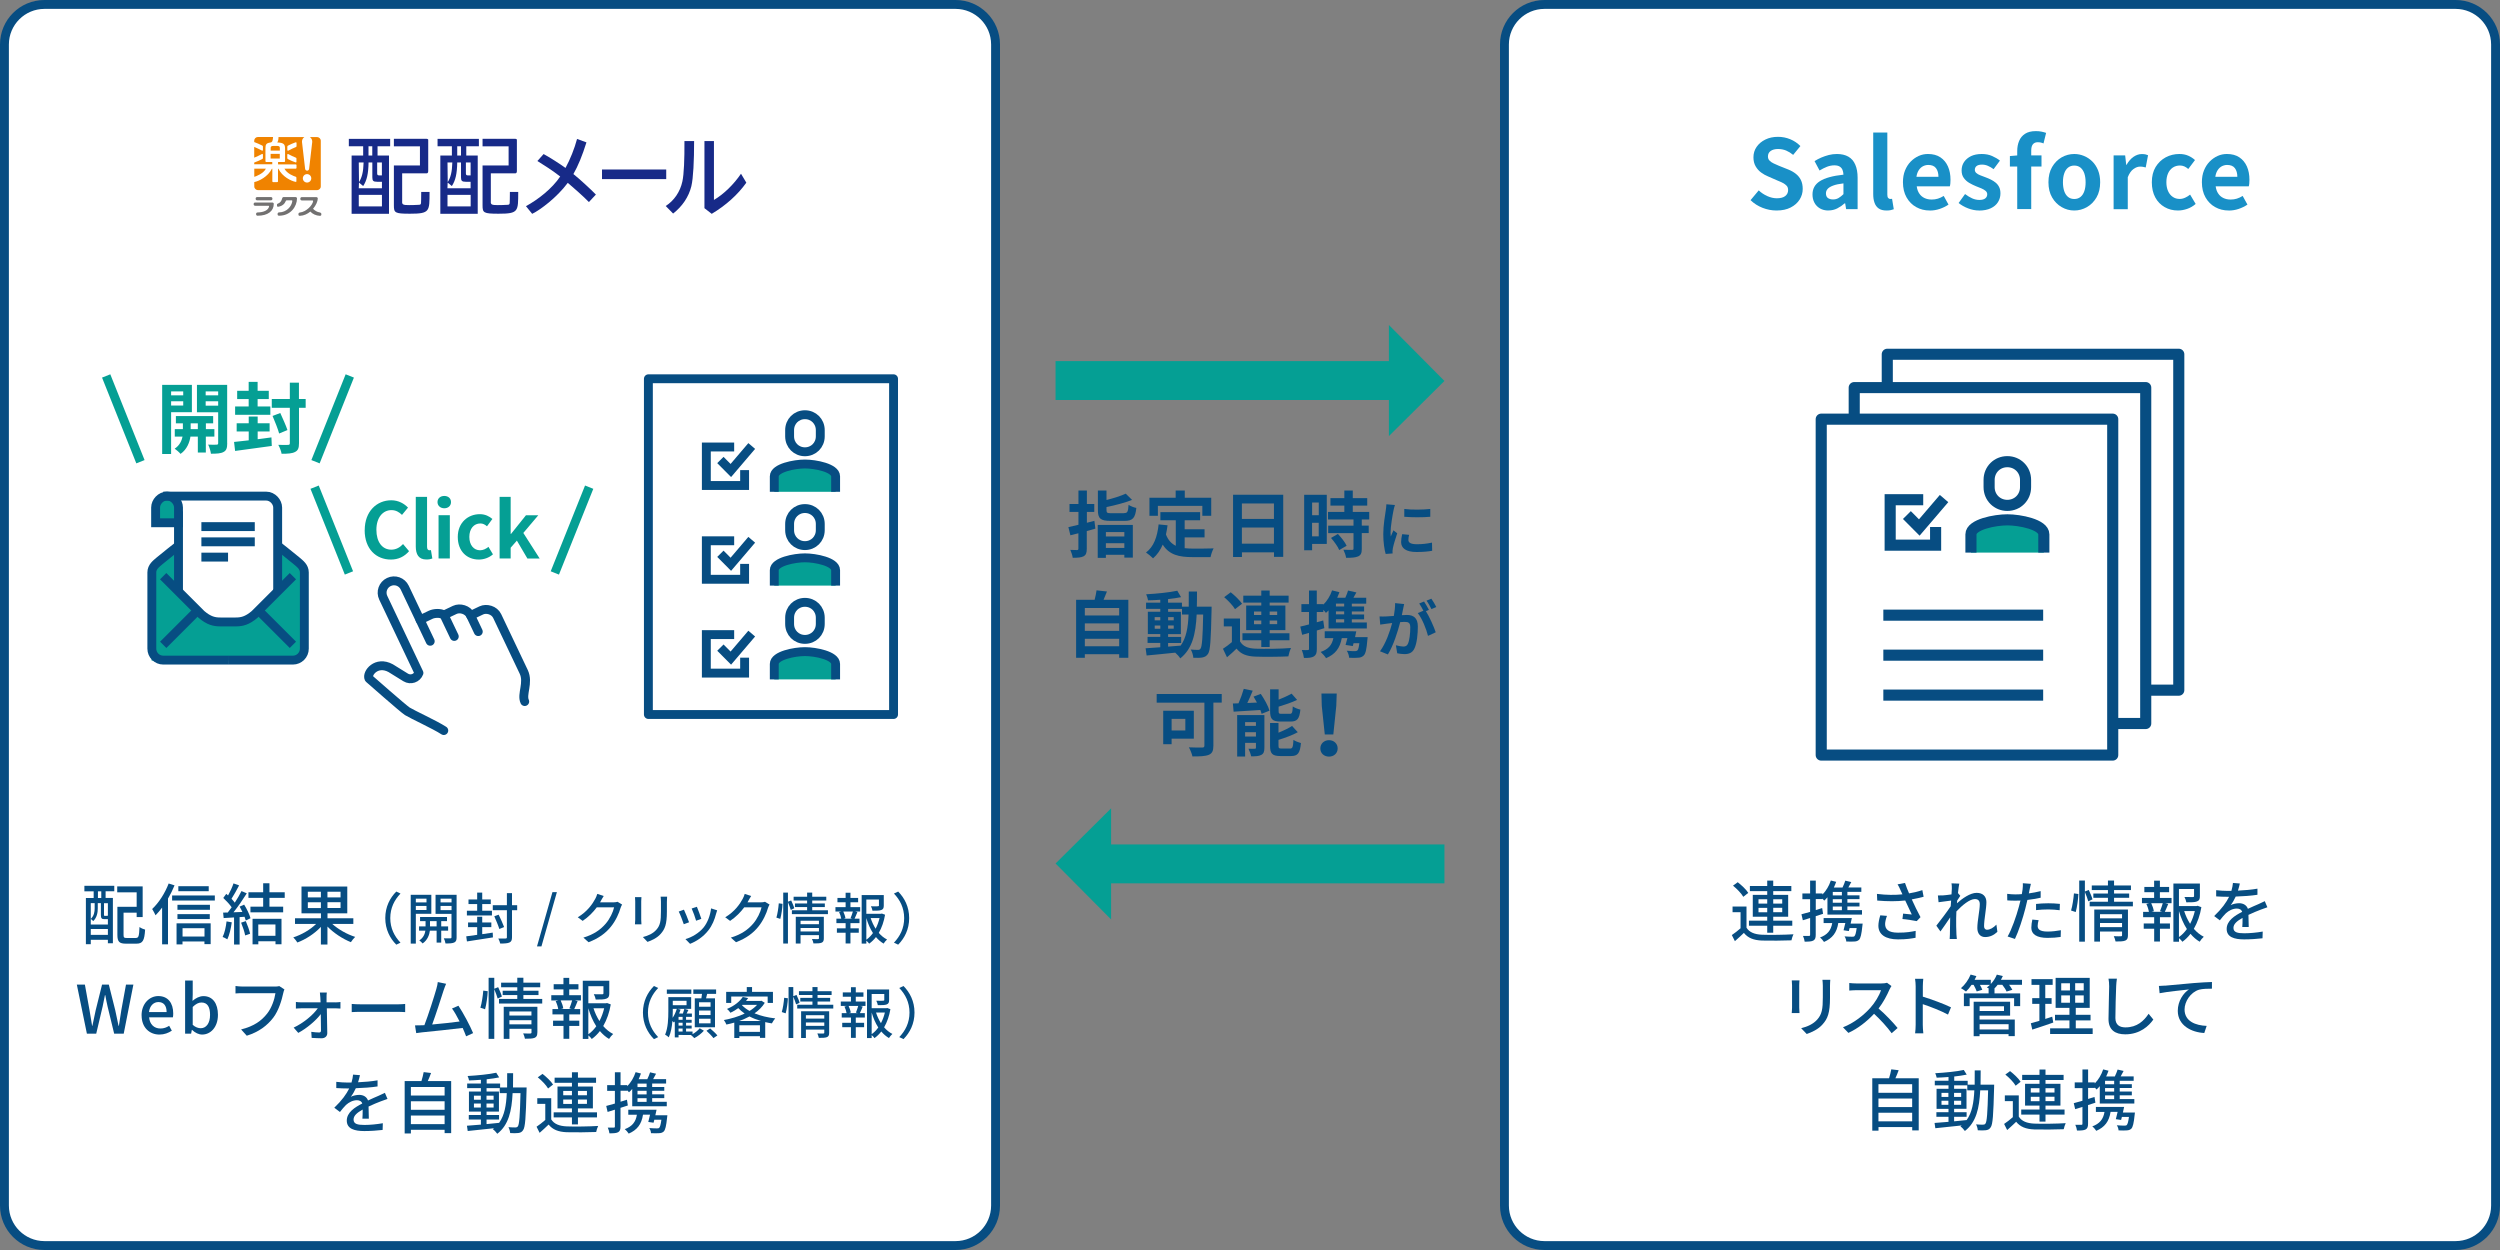 <?xml version="1.0" encoding="UTF-8"?>
<svg id="_レイヤー_2" data-name="レイヤー_2" xmlns="http://www.w3.org/2000/svg" viewBox="0 0 450 225">
  <rect x="0" y="0" width="450" height="225" fill="#808080" stroke="none"/>
  <defs>
    <style>
      .cls-1 {
        fill: #074d82;
      }

      .cls-2 {
        stroke: #059f94;
      }

      .cls-2, .cls-3, .cls-4, .cls-5, .cls-6 {
        fill: none;
      }

      .cls-2, .cls-3, .cls-7, .cls-8, .cls-6 {
        stroke-miterlimit: 10;
      }

      .cls-2, .cls-7, .cls-5, .cls-6 {
        stroke-width: 1.6px;
      }

      .cls-9, .cls-7, .cls-8 {
        fill: #059f94;
      }

      .cls-10, .cls-11 {
        fill: #fff;
      }

      .cls-3, .cls-7, .cls-8, .cls-5, .cls-11, .cls-6 {
        stroke: #074d82;
      }

      .cls-3, .cls-8, .cls-11 {
        stroke-width: 2px;
      }

      .cls-12 {
        fill: #059f94;
      }

      .cls-13 {
        fill: #172a88;
      }

      .cls-14 {
        fill: #f08300;
      }

      .cls-15 {
        fill: #1990c7;
      }

      .cls-16 {
        fill: #727171;
      }

      .cls-5, .cls-11 {
        stroke-linecap: round;
        stroke-linejoin: round;
      }
    </style>
  </defs>
  <g id="_レイヤー_1-2" data-name="レイヤー_1">
    <g>
      <g>
        <rect class="cls-10" x=".8" y=".8" width="178.4" height="223.4" rx="7.2" ry="7.2"/>
        <path class="cls-1" d="M172,1.6c3.53,0,6.4,2.87,6.4,6.4v209c0,3.53-2.87,6.4-6.4,6.4H8c-3.53,0-6.4-2.87-6.4-6.4V8c0-3.53,2.87-6.4,6.4-6.4h164M172,0H8C3.58,0,0,3.58,0,8v209c0,4.42,3.58,8,8,8h164c4.42,0,8-3.58,8-8V8c0-4.42-3.58-8-8-8h0Z"/>
      </g>
      <g>
        <rect class="cls-10" x="270.8" y=".8" width="178.4" height="223.4" rx="7.2" ry="7.2"/>
        <path class="cls-1" d="M442,1.6c3.53,0,6.4,2.87,6.4,6.4v209c0,3.53-2.87,6.4-6.4,6.4h-164c-3.53,0-6.4-2.87-6.4-6.4V8c0-3.53,2.87-6.4,6.4-6.4h164M442,0h-164c-4.42,0-8,3.58-8,8v209c0,4.42,3.58,8,8,8h164c4.42,0,8-3.58,8-8V8c0-4.42-3.58-8-8-8h0Z"/>
      </g>
      <g>
        <g>
          <g>
            <g>
              <path class="cls-9" d="M30.8,74.19v7.53h-1.61v-12.44h5.35v4.92h-3.74ZM30.8,70.45v.71h2.18v-.71h-2.18ZM32.98,72.99v-.76h-2.18v.76h2.18ZM37.05,78.59v2.86h-1.44v-2.86h-1.33c-.14.96-.6,2.3-1.78,3.11-.24-.29-.74-.72-1.06-.94.89-.56,1.28-1.46,1.42-2.17h-1.4v-1.35h1.46v-1.04h-1.26v-1.31h6.71v1.31h-1.31v1.04h1.53v1.35h-1.53ZM35.61,77.24v-1.04h-1.29v1.04h1.29ZM40.9,79.78c0,.85-.15,1.31-.65,1.57-.5.28-1.22.32-2.28.32-.06-.46-.28-1.21-.5-1.64.62.03,1.31.03,1.51.01.22,0,.29-.08.29-.28v-5.55h-3.82v-4.94h5.44v10.51ZM37.02,70.45v.71h2.25v-.71h-2.25ZM39.27,73.02v-.79h-2.25v.79h2.25Z"/>
              <path class="cls-9" d="M48.86,78.73l.06,1.54c-2.32.33-4.8.65-6.6.9l-.19-1.62c.74-.07,1.65-.17,2.64-.29v-1.6h-2.17v-1.47h2.17v-1.21h1.61v1.21h2.15v1.47h-2.15v1.4l2.49-.33ZM48.67,74.66h-6.35v-1.5h2.44v-1.33h-2.07v-1.49h2.07v-1.6h1.61v1.6h2.01v1.49h-2.01v1.33h2.29v1.5ZM55.03,73.41h-1.21v6.37c0,.88-.18,1.31-.71,1.57-.51.28-1.31.33-2.42.33-.07-.46-.35-1.17-.6-1.61.76.03,1.5.03,1.75.01.25,0,.33-.08.33-.31v-6.37h-3.25v-1.58h3.25v-2.94h1.64v2.94h1.21v1.58ZM50.25,78.04c-.22-.82-.76-2.15-1.19-3.17l1.39-.53c.44.99,1.04,2.29,1.29,3.07l-1.49.62Z"/>
            </g>
            <line class="cls-2" x1="19.11" y1="67.67" x2="25.28" y2="83.11"/>
            <line class="cls-2" x1="62.96" y1="67.67" x2="56.79" y2="83.11"/>
          </g>
          <g>
            <polygon class="cls-9" points="54.3 118.91 27.29 118.91 27.29 101.93 31.94 98.98 31.73 105.58 37.58 111.31 44.78 111.31 50.04 105.93 50.26 98.98 54.3 101.93 54.3 118.91"/>
            <g>
              <line class="cls-6" x1="29.38" y1="116.07" x2="35.56" y2="109.89"/>
              <line class="cls-6" x1="32.13" y1="106.46" x2="32.13" y2="92.04"/>
              <path class="cls-6" d="M32.13,98.22s-2.83,2.23-3.43,2.75-1.37,1.07-1.37,2.06v13.73c0,1.14.92,2.06,2.06,2.06h11.67"/>
              <line class="cls-6" x1="52.72" y1="116.07" x2="46.54" y2="109.89"/>
              <path class="cls-6" d="M49.98,98.22s2.83,2.23,3.43,2.75,1.37,1.07,1.37,2.06v13.73c0,1.14-.92,2.06-2.06,2.06h-11.67"/>
              <path class="cls-6" d="M52.72,103.71l-6.87,6.87c-1.37,1.17-2.34,1.37-3.43,1.37h-2.75c-1.09,0-2.06-.2-3.43-1.37l-6.87-6.87"/>
              <path class="cls-7" d="M32.13,94.1h-4.12v-2.75c0-1.01.92-2.06,2.06-2.06s2.06,1.05,2.06,2.06v2.75Z"/>
              <path class="cls-6" d="M49.98,106.46v-15.1c0-1.01-.92-2.06-2.06-2.06h-18.54"/>
              <line class="cls-6" x1="36.25" y1="94.79" x2="45.86" y2="94.79"/>
              <line class="cls-6" x1="36.25" y1="97.53" x2="45.86" y2="97.53"/>
              <line class="cls-6" x1="36.25" y1="100.28" x2="41.05" y2="100.28"/>
            </g>
          </g>
          <g>
            <g>
              <path class="cls-5" d="M75.61,111.57l1.93-.92c.61-.29,1.75-.36,2.39.05l1.93-.92c.91-.43,2.33-.07,2.85,1.01l1.93-.92c.91-.43,2.33-.07,2.85,1.01l4.78,10.05c.93,1.95-.44,4.05.18,5.35"/>
              <path class="cls-5" d="M77.44,115.43l-4.59-9.66c-.51-1.07-1.78-1.52-2.85-1.01-1.07.51-1.52,1.78-1.01,2.85l6.42,13.52c-.36.96-1.51,1.35-2.39.81l-2.7-1.67c-2.56-1.39-4.36.92-3.91,1.86,0,0,6.18,5.45,6.91,5.91.95.59,4.87,2.37,6.56,3.46"/>
              <line class="cls-5" x1="79.93" y1="110.7" x2="81.77" y2="114.56"/>
              <line class="cls-5" x1="84.71" y1="110.79" x2="86.09" y2="113.69"/>
            </g>
            <g>
              <path class="cls-9" d="M65.65,95.42c0-3.39,2.18-5.37,4.78-5.37,1.31,0,2.35.62,3.01,1.32l-1.08,1.31c-.51-.5-1.11-.86-1.89-.86-1.56,0-2.72,1.33-2.72,3.54s1.06,3.58,2.68,3.58c.88,0,1.57-.42,2.12-1.01l1.08,1.28c-.85.99-1.94,1.51-3.28,1.51-2.6,0-4.71-1.86-4.71-5.29Z"/>
              <path class="cls-9" d="M74.84,98.34v-8.9h2.03v9c0,.46.22.61.42.61.08,0,.14,0,.28-.03l.25,1.51c-.24.1-.58.18-1.06.18-1.42,0-1.92-.93-1.92-2.37Z"/>
              <path class="cls-9" d="M78.75,90.38c0-.67.51-1.11,1.22-1.11s1.21.44,1.21,1.11-.51,1.11-1.21,1.11-1.22-.47-1.22-1.11ZM78.94,92.74h2.03v7.78h-2.03v-7.78Z"/>
              <path class="cls-9" d="M82.4,96.65c0-2.6,1.86-4.1,3.97-4.1.96,0,1.69.38,2.26.86l-.97,1.32c-.39-.33-.75-.51-1.19-.51-1.18,0-1.99.96-1.99,2.43s.81,2.4,1.93,2.4c.56,0,1.08-.26,1.51-.62l.81,1.35c-.74.65-1.68.94-2.54.94-2.15,0-3.79-1.5-3.79-4.07Z"/>
              <path class="cls-9" d="M89.93,89.44h1.99v6.67h.06l2.69-3.36h2.22l-2.69,3.18,2.94,4.6h-2.21l-1.89-3.22-1.12,1.28v1.94h-1.99v-11.08Z"/>
            </g>
            <line class="cls-2" x1="56.63" y1="87.69" x2="62.81" y2="103.13"/>
            <line class="cls-2" x1="106.05" y1="87.69" x2="99.87" y2="103.13"/>
          </g>
        </g>
        <g>
          <g>
            <g>
              <path class="cls-6" d="M144.89,81.32c-1.54,0-2.76-1.2-2.76-2.78v-1.11c0-1.58,1.22-2.78,2.76-2.78,1.54,0,2.76,1.2,2.76,2.78v1.11c0,1.58-1.22,2.78-2.76,2.78Z"/>
              <path class="cls-7" d="M139.37,88.52v-2.78c0-1.52,3.64-2.22,5.52-2.22s5.52.7,5.52,2.22v2.78"/>
            </g>
            <g>
              <polyline class="cls-6" points="134.03 84.62 134.03 87.39 127.14 87.39 127.14 80.46 132.15 80.46"/>
              <polyline class="cls-6" points="129.67 82.8 131.55 84.69 135.31 80.28"/>
            </g>
          </g>
          <g>
            <g>
              <path class="cls-6" d="M144.89,98.21c-1.54,0-2.76-1.2-2.76-2.78v-1.11c0-1.58,1.22-2.78,2.76-2.78,1.54,0,2.76,1.2,2.76,2.78v1.11c0,1.58-1.22,2.78-2.76,2.78Z"/>
              <path class="cls-7" d="M139.37,105.41v-2.78c0-1.52,3.64-2.22,5.52-2.22,1.88,0,5.52.7,5.52,2.22v2.78"/>
            </g>
            <g>
              <polyline class="cls-6" points="134.03 101.5 134.03 104.27 127.14 104.27 127.14 97.34 132.15 97.34"/>
              <polyline class="cls-6" points="129.67 99.68 131.55 101.57 135.31 97.16"/>
            </g>
          </g>
          <g>
            <g>
              <path class="cls-6" d="M144.89,115.09c-1.54,0-2.76-1.2-2.76-2.78v-1.11c0-1.58,1.22-2.78,2.76-2.78s2.76,1.2,2.76,2.78v1.11c0,1.58-1.22,2.78-2.76,2.78Z"/>
              <path class="cls-7" d="M139.37,122.29v-2.78c0-1.52,3.64-2.22,5.52-2.22s5.52.7,5.52,2.22v2.78"/>
            </g>
            <g>
              <polyline class="cls-6" points="134.03 118.38 134.03 121.16 127.14 121.16 127.14 114.23 132.15 114.23"/>
              <polyline class="cls-6" points="129.67 116.57 131.55 118.46 135.31 114.05"/>
            </g>
          </g>
          <rect class="cls-5" x="116.71" y="68.18" width="44.13" height="60.43"/>
        </g>
      </g>
      <g>
        <g>
          <g>
            <path class="cls-14" d="M48.71,28.54h1.65v-.84h-1.65v.84ZM49.02,29.16h-1.11c-.07,0-.13-.06-.13-.13v-2.36c0-.28.03-.6.2-.76.29-.27.71-.21.89-.32.19-.11.25-.48.28-.93h-2.73c-.36,0-.66.3-.66.66v.25c.21.06,1.24.5,1.47.64.07.05.1.11.1.19v.61c0,.07-.08.15-.17.1-.27-.16-1.11-.55-1.4-.67v1.94c.28-.1,1.13-.5,1.4-.66.09-.05.17.03.17.1v.61c0,.08-.03.15-.1.19-.23.14-1.25.58-1.47.64v.31h3.25v-.43ZM50.37,26.59c0-.24-.19-.32-.46-.32h-.73c-.27,0-.46.08-.46.32v.52h1.65v-.52ZM47.86,30.36h-2.09v1.47c.32-.09,1.64-.58,2.09-1.47ZM57.08,24.67h-1.31c.26.17.43.46.43.79,0,.04,0,.08,0,.11l-.56,4.83c-.02.18-.17.32-.36.32s-.33-.14-.36-.32l-.56-4.83s0-.07,0-.11c0-.33.17-.62.43-.79h-4.66c0,.52-.1.82-.23.97,1.17.05,1.41.32,1.41,1.09v2.3c0,.07-.06.13-.13.13h-1.13v.43h3.19c.07,0,.13.06.13.13v.51c0,.07-.06.13-.13.13h-2.04c.45.9,1.71,1.36,2.02,1.45.1.03.13.12.13.19v.65c0,.06-.03.1-.12.09-.81-.14-2.44-.94-3.12-2.37h-.07v2.28c0,.07-.06.13-.13.13h-.76c-.07,0-.13-.06-.13-.13v-2.28h-.08c-.68,1.42-2.36,2.26-3.17,2.4v.79c0,.36.3.66.66.66h10.65c.36,0,.66-.3.66-.66v-8.22c0-.36-.3-.66-.66-.66ZM53.37,29.11c0,.09-.07.14-.15.13-.14-.02-1.17-.46-1.41-.61-.07-.05-.1-.11-.1-.19v-.61c0-.07.08-.15.17-.1.28.17,1.11.55,1.35.64.09.03.13.07.13.16v.59ZM53.37,26.32c0,.08-.04.13-.13.16-.25.09-1.07.47-1.35.64-.09.05-.17-.03-.17-.1v-.61c0-.08.03-.15.1-.19.24-.15,1.26-.58,1.41-.61.08-.01.15.04.15.13v.59ZM55.27,32.86c-.42,0-.76-.34-.76-.76s.34-.76.76-.76.76.34.76.76-.34.76-.76.76Z"/>
            <g>
              <g>
                <path class="cls-16" d="M49.03,35.82c0,.13-.12.24-.27.24h-2.47c-.15,0-.27-.11-.27-.24v-.11c0-.13.12-.24.27-.24h2.47c.15,0,.27.11.27.24v.11Z"/>
                <path class="cls-16" d="M46.37,38.24c1.07-.02,1.92-.38,2.07-1.08.02-.07-.04-.12-.1-.12h-2.41c-.15,0-.27-.11-.27-.24v-.11c0-.13.12-.24.27-.24h3.08c.15,0,.27.11.27.24,0,1.31-1.07,2.14-2.91,2.14-.15,0-.27-.11-.27-.24v-.11c0-.13.12-.24.27-.24Z"/>
              </g>
              <path class="cls-16" d="M51.63,36.06s.89,0,.89,0c.06,0,.11.05.1.12-.12,1-1.05,2.03-2.38,2.05-.15,0-.27.11-.27.24v.15c0,.13.12.21.27.21,2.07,0,3.22-1.66,3.22-3.12,0-.13-.12-.24-.27-.24h-2.13c-.15,0-.24.11-.27.24-.1.44-.34.77-.72.92-.15.06-.21.08-.21.23v.19c0,.13.13.19.25.16.73-.13,1.13-.52,1.34-1.04.03-.08.07-.11.18-.11Z"/>
              <path class="cls-16" d="M57.58,38.24c-.48-.05-.99-.37-1.23-.66.54-.63.85-1.37.85-1.86,0-.13-.12-.24-.27-.24h-2.6c-.15,0-.27.11-.27.25v.11c0,.13.12.24.27.24h1.96s.08.05.07.12c-.09.75-1.26,1.94-2.38,2.05-.15.02-.26.12-.26.26v.13c0,.13.11.22.26.21.73-.03,1.37-.34,1.88-.77.38.43,1.02.74,1.72.77.15,0,.26-.08.26-.21v-.13c0-.13-.11-.24-.26-.26Z"/>
            </g>
          </g>
          <path class="cls-13" d="M65.38,26.33h-2.59v-1.33h7.44v1.33h-2.27v1.66h2.06v10.5h-6.73v-10.5h2.08v-1.66ZM66.34,29.24c-.03,2.02-.3,3.24-.97,4.25l-.75-.63-.04,1.03h4.17v-1.17h-.86c-.7,0-.87-.17-.87-.81v-2.67h-.68ZM64.58,29.24l.04,3.54c.52-.83.78-1.79.83-3.54h-.87ZM64.58,37.15h4.17v-2.08h-4.17v2.08ZM67.01,27.99v-1.66h-.68v1.66h.68ZM67.9,31.27c0,.22.1.3.36.3h.48v-2.33h-.85v2.03ZM72.38,36.33c0,.49.19.59,1.25.59.44,0,1.29-.02,1.66-.05.67-.02.47-.03.53-2.32h1.5c-.02,3.48.11,3.92-3.54,3.92-2.72,0-2.88-.17-2.88-1.51v-7.17h4.69v-3.45h-4.69v-1.35h5.91c.15,0,.27.12.27.13v5.68c0,.28-.12.4-.27.4h-4.42v5.11Z"/>
          <path class="cls-13" d="M81.35,26.33h-2.59v-1.33h7.44v1.33h-2.27v1.66h2.06v10.5h-6.73v-10.5h2.08v-1.66ZM82.3,29.24c-.03,2.02-.3,3.24-.97,4.25l-.75-.63-.04,1.03h4.17v-1.17h-.86c-.7,0-.87-.17-.87-.81v-2.67h-.68ZM80.55,29.24l.04,3.54c.52-.83.78-1.79.83-3.54h-.87ZM80.55,37.15h4.17v-2.08h-4.17v2.08ZM82.98,27.99v-1.66h-.68v1.66h.68ZM83.87,31.27c0,.22.1.3.36.3h.48v-2.33h-.85v2.03ZM88.34,36.33c0,.49.19.59,1.25.59.44,0,1.29-.02,1.66-.05.67-.02.47-.03.53-2.32h1.5c-.02,3.48.11,3.92-3.54,3.92-2.72,0-2.88-.17-2.88-1.51v-7.17h4.69v-3.45h-4.69v-1.35h5.91c.15,0,.27.12.27.13v5.68c0,.28-.12.4-.27.4h-4.42v5.11Z"/>
          <path class="cls-13" d="M119.83,37.08c1.51-.97,2.6-2.56,3-4.43.28-1.28.39-3.97.37-7.26h1.74c0,3.58-.15,6.69-.5,8.14-.47,1.9-1.61,3.6-3.28,4.91,0,0,0,0,0,0l-1.33-1.36ZM128.51,25.39v10.6c1.77-1.04,3.58-2.81,4.87-4.72,0,0,0,0,0,0l.96,1.61s0,0,0,0c-1.54,2.17-3.7,4.1-6.23,5.61l-1.31-1.02v-12.08h1.72Z"/>
          <path class="cls-13" d="M100.78,31.73c-1.29-1.01-2.87-2.02-4.05-2.75l1.12-1.25c1.12.62,2.77,1.65,3.94,2.5.86-1.58,1.61-3.47,2.08-5.22l1.69.62c-.75,2.38-1.49,4.2-2.35,5.7.96.75,3.11,2.72,4.05,3.69l-1.26,1.35c-.94-.99-3-2.78-3.8-3.46-1.97,2.65-4.95,4.87-6.41,5.58l-1.12-1.38c2.16-1.18,4.69-3.13,6.17-5.35l-.06-.03Z"/>
          <rect class="cls-13" x="108.36" y="30.51" width="11.56" height="1.73"/>
        </g>
        <rect class="cls-4" x="40" y="19" width="100" height="25.5"/>
      </g>
      <g>
        <path class="cls-1" d="M15.2,159.45h5.37v.98h-1.56v1.2h1.31v8.16h-.9v-.62h-3.08v.79h-.88v-8.32h1.4v-1.2h-1.67v-.98ZM16.34,166.42h3.08v-.98s-.08.01-.13.01h-.49c-.49,0-.64-.14-.64-.77v-2.11h-.56v.95c0,.71-.14,1.63-.82,2.28-.1-.12-.32-.31-.44-.4.6-.56.7-1.29.7-1.89v-.94h-.7v3.85ZM19.42,168.28v-1.06h-3.08v1.06h3.08ZM18.23,160.44h-.6v1.2h.6v-1.2ZM19.42,162.57h-.7v2.1c0,.16.01.18.13.18h.34c.12,0,.16-.01.17-.04.02.01.04.02.06.05v-2.29ZM24.46,168.83c.49,0,.58-.3.65-1.97.25.2.71.4,1.01.47-.12,1.97-.42,2.53-1.57,2.53h-1.86c-1.19,0-1.56-.32-1.56-1.58v-5.06h3.47v-2.6h-3.5v-1.07h4.58v5.52h-1.08v-.79h-2.36v4.01c0,.47.1.55.6.55h1.63Z"/>
        <path class="cls-1" d="M31.42,159.36c-.32.8-.73,1.62-1.18,2.39v8.23h-1.06v-6.62c-.38.52-.78.98-1.18,1.39-.11-.25-.43-.85-.61-1.13,1.18-1.1,2.3-2.83,2.97-4.59l1.04.33ZM38.67,161.18v.92h-7.69v-.92h7.69ZM31.79,166.2h6.13v3.75h-1.12v-.48h-3.95v.52h-1.07v-3.79ZM37.79,163.76h-5.85v-.9h5.85v.9ZM31.94,164.54h5.82v.89h-5.82v-.89ZM37.57,160.41h-5.47v-.9h5.47v.9ZM32.86,167.08v1.5h3.95v-1.5h-3.95Z"/>
        <path class="cls-1" d="M41.72,166.02c-.16,1.13-.43,2.29-.8,3.06-.18-.13-.62-.34-.85-.42.36-.72.59-1.78.71-2.81l.95.17ZM43.94,162.82c.49.78.98,1.8,1.15,2.46l-.85.41c-.05-.19-.12-.42-.22-.67l-.89.06v4.94h-1v-4.88c-.68.05-1.32.08-1.87.11l-.1-.98.84-.02c.23-.29.46-.6.7-.94-.37-.53-.98-1.18-1.51-1.68l.54-.74c.11.1.22.19.32.29.37-.66.77-1.52.98-2.17l1.01.36c-.43.82-.94,1.76-1.37,2.41.23.24.43.48.59.7.47-.72.9-1.46,1.21-2.09l.95.41c-.68,1.09-1.58,2.41-2.39,3.41l1.6-.06c-.16-.33-.32-.66-.5-.96l.8-.35ZM44.24,165.8c.32.72.65,1.65.78,2.27l-.89.31c-.11-.62-.43-1.57-.73-2.3l.84-.28ZM48.5,161.62v1.58h2.47v1.02h-5.89v-1.02h2.29v-1.58h-2.65v-1.01h2.65v-1.62h1.13v1.62h2.75v1.01h-2.75ZM45.45,165.39h5.22v4.58h-1.08v-.54h-3.09v.55h-1.04v-4.59ZM46.49,166.4v2.04h3.09v-2.04h-3.09Z"/>
        <path class="cls-1" d="M59.8,166.3c1.08.98,2.67,1.88,4.13,2.34-.25.24-.59.66-.77.95-1.46-.58-3.07-1.63-4.22-2.81v3.23h-1.18v-3.17c-1.13,1.21-2.72,2.24-4.23,2.81-.16-.26-.5-.7-.74-.92,1.48-.47,3.07-1.39,4.11-2.42h-3.8v-1.02h4.67v-.89h-3.5v-4.82h8.24v4.82h-3.56v.89h4.65v1.02h-3.79ZM55.41,161.53h2.35v-1.02h-2.35v1.02ZM57.76,163.45v-1.04h-2.35v1.04h2.35ZM61.3,160.51h-2.36v1.02h2.36v-1.02ZM61.3,162.4h-2.36v1.04h2.36v-1.04Z"/>
        <path class="cls-1" d="M69.35,165.26c0-2.03.84-3.63,1.98-4.78l.76.36c-1.09,1.14-1.84,2.58-1.84,4.42s.75,3.28,1.84,4.42l-.76.36c-1.14-1.15-1.98-2.75-1.98-4.78Z"/>
        <path class="cls-1" d="M74.85,164.48v5.37h-.92v-8.78h3.71v3.41h-2.79ZM74.85,161.76v.67h1.92v-.67h-1.92ZM76.77,163.8v-.73h-1.92v.73h1.92ZM79.42,167.52v2.15h-.83v-2.15h-1.21c-.08.67-.4,1.69-1.31,2.3-.13-.17-.41-.42-.6-.55.74-.45,1.02-1.2,1.1-1.75h-1.14v-.77h1.17v-.95h-.99v-.74h4.85v.74h-1.04v.95h1.24v.77h-1.24ZM78.59,166.75v-.95h-1.19v.95h1.19ZM82.19,168.71c0,.51-.1.78-.43.94-.32.15-.82.18-1.57.17-.03-.25-.16-.67-.3-.92.51,0,1.02,0,1.18,0,.15,0,.2-.06.2-.21v-4.2h-2.87v-3.43h3.79v7.64ZM79.3,161.76v.67h1.98v-.67h-1.98ZM81.28,163.82v-.75h-1.98v.75h1.98Z"/>
        <path class="cls-1" d="M86.8,168.15c.62-.09,1.27-.19,1.89-.28l.04.86c-1.66.27-3.43.53-4.68.73l-.13-.92c.55-.07,1.23-.16,1.97-.27v-1.39h-1.64v-.84h1.64v-1.03h.91v1.03h1.64v.84h-1.64v1.27ZM88.55,164.78h-4.51v-.85h1.85v-1.2h-1.56v-.83h1.56v-1.23h.91v1.23h1.54v.83h-1.54v1.2h1.75v.85ZM93.09,163.84h-.93v4.87c0,.53-.13.79-.46.94-.32.15-.84.19-1.66.19-.05-.25-.21-.67-.35-.91.6.02,1.14,0,1.3,0,.19,0,.25-.06.25-.23v-4.87h-2.54v-.9h2.54v-2.17h.92v2.17h.93v.9ZM89.88,167.22c-.17-.57-.58-1.55-.91-2.29l.79-.29c.34.71.78,1.67.98,2.23l-.86.35Z"/>
        <path class="cls-1" d="M99.44,160.58h.8l-2.78,9.77h-.8l2.78-9.77Z"/>
        <path class="cls-1" d="M111.98,162.82c-.1.16-.21.41-.28.61-.27.96-.86,2.3-1.76,3.4-.92,1.13-2.13,2.05-4,2.77l-.93-.83c1.93-.58,3.12-1.47,4.01-2.5.74-.85,1.34-2.11,1.52-2.95h-3.12c-.64.86-1.49,1.74-2.54,2.44l-.88-.65c1.74-1.04,2.67-2.43,3.14-3.31.12-.2.29-.61.37-.9l1.16.38c-.2.3-.41.69-.52.89-.04.08-.09.17-.14.25h2.4c.28,0,.56-.03.75-.1l.82.5Z"/>
        <path class="cls-1" d="M115.46,161.48c-.02.21-.04.46-.04.74v3.35c0,.26.02.61.04.81h-1.17c0-.17.05-.52.05-.81v-3.35c0-.18-.02-.53-.04-.74h1.16ZM120.08,161.4c-.02.26-.04.56-.04.92v1.78c0,2.29-.36,3.14-1.1,3.98-.65.76-1.66,1.21-2.39,1.46l-.83-.87c.95-.24,1.81-.62,2.42-1.31.7-.79.83-1.57.83-3.32v-1.72c0-.36-.03-.66-.06-.92h1.17Z"/>
        <path class="cls-1" d="M124.03,166.01l-.95.35c-.17-.53-.69-1.89-.91-2.28l.94-.34c.23.46.73,1.73.92,2.27ZM129.09,163.86c-.09.25-.15.43-.19.6-.27,1.06-.7,2.12-1.4,3.01-.92,1.18-2.16,1.98-3.29,2.42l-.83-.85c1.13-.32,2.45-1.08,3.28-2.11.69-.86,1.19-2.16,1.33-3.42l1.1.35ZM126.24,165.39l-.94.34c-.12-.47-.57-1.72-.8-2.2l.94-.31c.18.42.67,1.73.8,2.17Z"/>
        <path class="cls-1" d="M138.52,162.82c-.1.16-.21.41-.28.61-.27.96-.86,2.3-1.76,3.4-.92,1.13-2.13,2.05-4,2.77l-.93-.83c1.93-.58,3.12-1.47,4.01-2.5.74-.85,1.34-2.11,1.52-2.95h-3.12c-.64.86-1.49,1.74-2.54,2.44l-.88-.65c1.74-1.04,2.67-2.43,3.14-3.31.12-.2.29-.61.37-.9l1.16.38c-.2.3-.41.69-.52.89-.04.08-.09.17-.14.25h2.4c.28,0,.56-.03.75-.1l.82.5Z"/>
        <path class="cls-1" d="M139.75,165.17c.21-.67.37-1.78.43-2.57l.67.09c-.03.79-.19,1.96-.4,2.71l-.7-.23ZM142.34,163.79c-.1-.35-.31-.94-.51-1.4v7.45h-.85v-9.17h.85v1.64l.58-.23c.21.45.47,1.04.56,1.41l-.63.3ZM149.03,163.85v.69h-6.49v-.69h2.74v-.58h-2.19v-.65h2.19v-.52h-2.43v-.69h2.43v-.74h.92v.74h2.53v.69h-2.53v.52h2.27v.65h-2.27v.58h2.83ZM148.29,168.89c0,.42-.09.66-.39.79-.31.13-.78.14-1.47.14-.04-.23-.16-.58-.27-.8.46.03.94.02,1.07.02.14-.01.18-.05.18-.17v-.54h-3.31v1.51h-.86v-4.81h5.05v3.86ZM144.1,165.73v.62h3.31v-.62h-3.31ZM147.41,167.66v-.62h-3.31v.62h3.31Z"/>
        <path class="cls-1" d="M153.08,163.28h1.75v.79h-.93l.43.11c-.17.42-.35.86-.51,1.18h.89v.8h-1.63v.94h1.5v.79h-1.5v1.93h-.87v-1.93h-1.57v-.79h1.57v-.94h-1.66v-.8h.87c-.05-.34-.2-.81-.38-1.18l.41-.11h-1.07v-.79h1.83v-.87h-1.47v-.78h1.47v-.94h.87v.94h1.38v.78h-1.38v.87ZM153.1,165.27c.14-.34.32-.84.42-1.2h-1.73c.18.39.35.88.39,1.2l-.33.09h1.59l-.34-.09ZM159.31,164.66c-.2,1.19-.58,2.31-1.13,3.26.43.5.93.91,1.49,1.19-.2.17-.48.51-.62.74-.51-.3-.97-.7-1.38-1.18-.35.46-.76.86-1.22,1.19-.12-.17-.32-.39-.51-.54v.53h-.84v-8.74h3.98v1.89c0,.43-.09.67-.44.8-.33.13-.84.13-1.59.13-.04-.24-.16-.58-.28-.8.57.02,1.1.02,1.25,0s.19-.04.19-.15v-1.06h-2.27v2.56h2.65l.15-.04.57.21ZM155.94,169.15c.46-.32.85-.73,1.19-1.2-.51-.79-.9-1.71-1.19-2.7v3.9ZM156.72,165.25c.22.68.52,1.33.89,1.92.32-.6.55-1.25.71-1.92h-1.6Z"/>
        <path class="cls-1" d="M163.65,165.26c0,2.03-.84,3.63-1.98,4.78l-.76-.36c1.09-1.14,1.84-2.58,1.84-4.42s-.75-3.28-1.84-4.42l.76-.36c1.14,1.15,1.98,2.75,1.98,4.78Z"/>
        <path class="cls-1" d="M13.84,177.23h1.44l.83,4.59.47,2.83h.05c.19-.95.4-1.89.6-2.83l1.14-4.59h1.22l1.15,4.59c.2.92.4,1.87.6,2.83h.06c.14-.96.3-1.91.44-2.83l.84-4.59h1.33l-1.74,8.83h-1.72l-1.19-4.91c-.16-.7-.29-1.36-.41-2.03h-.06c-.12.67-.26,1.33-.41,2.03l-1.16,4.91h-1.68l-1.81-8.83Z"/>
        <path class="cls-1" d="M25.48,182.77c0-2.15,1.46-3.48,3.01-3.48,1.75,0,2.69,1.26,2.69,3.13,0,.26-.02.54-.06.7h-4.28c.11,1.26.9,2.01,2.04,2.01.59,0,1.09-.18,1.57-.49l.48.88c-.61.41-1.37.7-2.23.7-1.79,0-3.21-1.27-3.21-3.44ZM29.99,182.17c0-1.14-.52-1.8-1.48-1.8-.83,0-1.56.64-1.69,1.8h3.17Z"/>
        <path class="cls-1" d="M34.57,185.38h-.04l-.13.68h-1.08v-9.56h1.37v2.53l-.04,1.13c.56-.49,1.27-.86,1.97-.86,1.67,0,2.61,1.33,2.61,3.36,0,2.27-1.35,3.56-2.84,3.56-.6,0-1.26-.3-1.82-.84ZM37.81,182.68c0-1.38-.44-2.23-1.55-2.23-.52,0-1.02.26-1.57.8v3.23c.5.44,1.03.6,1.44.6.96,0,1.68-.85,1.68-2.4Z"/>
        <path class="cls-1" d="M51.2,178.08c-.1.19-.16.46-.22.7-.26,1.22-.82,3.13-1.79,4.4-1.09,1.42-2.59,2.57-4.77,3.25l-1.02-1.13c2.34-.58,3.69-1.59,4.68-2.85.83-1.04,1.34-2.58,1.5-3.68h-5.89c-.52,0-1,.02-1.3.05v-1.34c.34.05.9.1,1.3.1h5.82c.2,0,.5-.01.77-.08l.92.6Z"/>
        <path class="cls-1" d="M60.4,180.43c.26,0,.68-.04.88-.07v1.18c-.24-.01-.6-.04-.84-.04h-1.61c.04,1.48.07,3.3.08,4.47,0,.56-.42.92-1.02.92-.52,0-1.28-.04-1.79-.07l-.07-1.09c.48.07,1.09.12,1.43.12.22,0,.32-.13.32-.37,0-.68-.01-1.81-.04-2.94-.83,1.12-2.52,2.57-4.05,3.38l-.83-.95c1.76-.82,3.53-2.3,4.34-3.48h-2.94c-.32,0-.68.02-1,.05v-1.19c.28.05.67.07.97.07h3.47c-.01-.35-.02-.64-.04-.88-.01-.26-.04-.6-.08-.89h1.25c-.05.26-.05.6-.05.89v.88h1.61Z"/>
        <path class="cls-1" d="M63.31,180.71c.38.04,1.13.07,1.77.07h6.51c.59,0,1.06-.05,1.34-.07v1.47c-.26-.01-.8-.05-1.33-.05h-6.52c-.67,0-1.38.02-1.77.05v-1.47Z"/>
        <path class="cls-1" d="M83.9,186.53c-.16-.42-.37-.95-.62-1.5-1.91.23-5.74.65-7.3.79-.3.04-.7.1-1.06.14l-.22-1.39c.37,0,.84,0,1.2-.02.14-.01.31-.01.49-.02.67-1.71,1.81-5.29,2.15-6.51.17-.58.22-.9.26-1.25l1.5.31c-.13.32-.29.68-.46,1.21-.36,1.14-1.45,4.53-2.05,6.12,1.63-.14,3.66-.37,4.94-.54-.46-.91-.95-1.79-1.37-2.34l1.16-.5c.84,1.26,2.12,3.65,2.64,4.93l-1.27.58Z"/>
        <path class="cls-1" d="M86.47,181.39c.25-.8.44-2.13.52-3.08l.8.11c-.04.95-.23,2.35-.48,3.25l-.84-.28ZM89.58,179.74c-.12-.42-.37-1.13-.61-1.68v8.94h-1.02v-11h1.02v1.97l.7-.28c.25.54.56,1.25.67,1.69l-.76.36ZM97.6,179.81v.83h-7.78v-.83h3.29v-.7h-2.63v-.78h2.63v-.62h-2.91v-.83h2.91v-.89h1.1v.89h3.03v.83h-3.03v.62h2.72v.78h-2.72v.7h3.39ZM96.72,185.85c0,.5-.11.79-.47.95-.37.16-.94.17-1.76.17-.05-.28-.19-.7-.32-.96.55.04,1.13.02,1.28.02.17-.01.22-.06.22-.2v-.65h-3.97v1.81h-1.03v-5.77h6.06v4.63ZM91.69,182.06v.74h3.97v-.74h-3.97ZM95.66,184.38v-.74h-3.97v.74h3.97Z"/>
        <path class="cls-1" d="M102.47,179.13h2.1v.95h-1.12l.52.13c-.2.5-.42,1.03-.61,1.42h1.07v.96h-1.96v1.13h1.8v.95h-1.8v2.31h-1.04v-2.31h-1.88v-.95h1.88v-1.13h-1.99v-.96h1.04c-.06-.41-.24-.97-.46-1.42l.49-.13h-1.28v-.95h2.19v-1.04h-1.76v-.94h1.76v-1.13h1.04v1.13h1.66v.94h-1.66v1.04ZM102.49,181.51c.17-.41.38-1.01.5-1.44h-2.07c.22.47.42,1.05.47,1.44l-.4.11h1.91l-.41-.11ZM109.94,180.78c-.24,1.43-.7,2.77-1.36,3.91.52.6,1.12,1.09,1.79,1.43-.24.2-.58.61-.74.89-.61-.36-1.16-.84-1.65-1.42-.42.55-.91,1.03-1.46,1.43-.14-.2-.38-.47-.61-.65v.64h-1.01v-10.48h4.77v2.27c0,.52-.11.8-.53.96-.4.16-1.01.16-1.91.16-.05-.29-.19-.7-.34-.96.68.02,1.32.02,1.5.01.18-.01.23-.05.23-.18v-1.27h-2.72v3.07h3.18l.18-.05.68.25ZM105.9,186.17c.55-.38,1.02-.88,1.43-1.44-.61-.95-1.08-2.05-1.43-3.24v4.68ZM106.83,181.49c.26.82.62,1.59,1.07,2.3.38-.72.66-1.5.85-2.3h-1.92Z"/>
        <path class="cls-1" d="M115.73,182.26c0-2.03.84-3.63,1.98-4.78l.76.36c-1.09,1.14-1.84,2.58-1.84,4.42s.75,3.28,1.84,4.42l-.76.36c-1.14-1.15-1.98-2.75-1.98-4.78Z"/>
        <path class="cls-1" d="M124.66,186.15c.51-.29,1.02-.72,1.29-1.06l.75.44c-.44.49-1.13,1.04-1.73,1.33-.14-.15-.4-.4-.6-.56h.02s-2.25-.01-2.25-.01v.44h-.68v-2.88c-.05.07-.11.14-.16.2-.06-.07-.16-.17-.27-.27-.08,1.03-.27,2.11-.65,2.94-.13-.14-.48-.4-.66-.48.53-1.24.58-2.95.58-4.2v-2.56h4.11v2.12h-1.19l.69.2c-.11.21-.22.43-.32.63h.95v.61h-1.05v.52h1.01v.53h-1.01v.52h1.01v.53h-1.01v.53h1.17v.48ZM124.44,178.88h-4.41v-.77h4.41v.77ZM121.1,182.04c0,.35-.01.75-.03,1.17.32-.46.58-1.03.75-1.61h-.72v.44ZM121.1,180.15v.79h2.48v-.79h-2.48ZM122.5,181.73c-.07.23-.15.47-.25.7h.67c.11-.28.21-.6.27-.83h-1.2l.51.13ZM122.87,183.04h-.73v.52h.73v-.52ZM122.87,184.09h-.73v.52h.73v-.52ZM122.14,185.67h.73v-.53h-.73v.53ZM126.25,179.7c.04-.26.08-.54.11-.8h-1.56v-.79h4.1v.79h-1.61c-.07.27-.13.55-.2.8h1.61v5.21h-3.64v-5.21h1.19ZM127.9,180.41h-2.07v.8h2.07v-.8ZM127.9,181.89h-2.07v.82h2.07v-.82ZM127.9,183.37h-2.07v.83h2.07v-.83ZM127.83,185.12c.44.37,1.02.9,1.3,1.26l-.71.48c-.26-.36-.82-.92-1.26-1.32l.67-.42Z"/>
        <path class="cls-1" d="M137.66,180.51c-.45.73-1.09,1.36-1.85,1.89,1.09.45,2.37.76,3.73.91-.21.22-.46.63-.6.9-.41-.06-.81-.14-1.2-.23v2.84h-.95v-.3h-3.71v.32h-.91v-2.77c-.47.14-.95.25-1.42.35-.09-.24-.29-.62-.46-.82,1.29-.22,2.61-.61,3.75-1.16-.42-.29-.81-.61-1.15-.98-.41.31-.88.59-1.41.84-.13-.22-.41-.54-.62-.69,1.38-.57,2.33-1.39,2.83-2.15l.98.2c-.12.17-.25.34-.39.51h2.6l.17-.04.61.38ZM131.62,180.53h-.91v-2h3.71v-.86h.95v.86h3.76v2h-.95v-1.16h-6.56v1.16ZM136.97,183.78c-.74-.22-1.43-.49-2.06-.82-.58.32-1.21.59-1.85.82h3.91ZM136.79,185.74v-1.19h-3.71v1.19h3.71ZM133.55,180.93c.37.39.83.74,1.37,1.04.53-.33.99-.69,1.35-1.09h-2.66l-.06.05Z"/>
        <path class="cls-1" d="M140.72,182.17c.21-.67.37-1.78.43-2.57l.67.09c-.03.79-.19,1.96-.4,2.71l-.7-.23ZM143.3,180.79c-.1-.35-.31-.94-.51-1.4v7.45h-.85v-9.17h.85v1.64l.58-.23c.21.45.47,1.04.56,1.41l-.63.3ZM149.99,180.85v.69h-6.49v-.69h2.74v-.58h-2.19v-.65h2.19v-.52h-2.43v-.69h2.43v-.74h.92v.74h2.53v.69h-2.53v.52h2.27v.65h-2.27v.58h2.83ZM149.25,185.89c0,.42-.09.66-.39.79-.31.13-.78.14-1.47.14-.04-.23-.16-.58-.27-.8.46.03.94.02,1.07.02.14-.01.18-.05.18-.17v-.54h-3.31v1.51h-.86v-4.81h5.05v3.86ZM145.06,182.73v.62h3.31v-.62h-3.31ZM148.37,184.66v-.62h-3.31v.62h3.31Z"/>
        <path class="cls-1" d="M154.04,180.28h1.75v.79h-.93l.43.11c-.17.42-.35.86-.51,1.18h.89v.8h-1.63v.94h1.5v.79h-1.5v1.93h-.87v-1.93h-1.57v-.79h1.57v-.94h-1.66v-.8h.87c-.05-.34-.2-.81-.38-1.18l.41-.11h-1.07v-.79h1.83v-.87h-1.47v-.78h1.47v-.94h.87v.94h1.38v.78h-1.38v.87ZM154.06,182.27c.14-.34.32-.84.42-1.2h-1.73c.18.39.35.88.39,1.2l-.33.09h1.59l-.34-.09ZM160.27,181.66c-.2,1.19-.58,2.31-1.13,3.26.43.5.93.91,1.49,1.19-.2.17-.48.51-.62.74-.51-.3-.97-.7-1.38-1.18-.35.46-.76.86-1.22,1.19-.12-.17-.32-.39-.51-.54v.53h-.84v-8.74h3.98v1.89c0,.43-.09.67-.44.8-.33.13-.84.13-1.59.13-.04-.24-.16-.58-.28-.8.57.02,1.1.02,1.25,0s.19-.04.19-.15v-1.06h-2.27v2.56h2.65l.15-.04.57.21ZM156.9,186.15c.46-.32.85-.73,1.19-1.2-.51-.79-.9-1.71-1.19-2.7v3.9ZM157.68,182.25c.22.68.52,1.33.89,1.92.32-.6.55-1.25.71-1.92h-1.6Z"/>
        <path class="cls-1" d="M164.61,182.26c0,2.03-.84,3.63-1.98,4.78l-.76-.36c1.09-1.14,1.84-2.58,1.84-4.42s-.75-3.28-1.84-4.42l.76-.36c1.14,1.15,1.98,2.75,1.98,4.78Z"/>
        <path class="cls-1" d="M65.23,201.39c.04-.41.05-1.08.05-1.67-1.01.56-1.64,1.1-1.64,1.8,0,.82.77.97,1.97.97.96,0,2.25-.12,3.3-.31l-.04,1.21c-.86.11-2.23.2-3.3.2-1.78,0-3.15-.41-3.15-1.88s1.43-2.39,2.79-3.08c-.14-.42-.53-.59-.96-.59-.74,0-1.46.38-1.97.85-.35.34-.7.77-1.09,1.27l-1.02-.77c1.39-1.32,2.19-2.47,2.69-3.47h-.35c-.49,0-1.32-.02-1.98-.07v-1.12c.62.08,1.48.13,2.04.13h.7c.16-.54.25-1.06.28-1.43l1.24.1c-.07.31-.17.77-.34,1.28,1.18-.05,2.42-.16,3.51-.35v1.1c-1.16.18-2.63.28-3.91.32-.24.53-.55,1.08-.9,1.55.37-.22,1.04-.35,1.51-.35.74,0,1.35.35,1.58,1.01.73-.35,1.34-.6,1.91-.85.4-.18.74-.34,1.13-.53l.47,1.1c-.32.1-.84.29-1.2.43-.61.23-1.38.55-2.21.94.01.67.04,1.62.05,2.18h-1.15Z"/>
        <path class="cls-1" d="M81.21,194.59v9.38h-1.18v-.6h-6.07v.65h-1.12v-9.43h3.02c.17-.52.31-1.14.4-1.61l1.33.16c-.19.5-.38,1.02-.59,1.45h4.2ZM73.96,195.66v1.54h6.07v-1.54h-6.07ZM73.96,198.23v1.54h6.07v-1.54h-6.07ZM80.03,202.34v-1.55h-6.07v1.55h6.07Z"/>
        <path class="cls-1" d="M94.79,195.73s-.01.38-.01.52c-.13,4.95-.24,6.66-.62,7.17-.23.36-.48.46-.85.52-.36.05-.91.05-1.48.01-.02-.3-.14-.76-.31-1.06.55.05,1.04.05,1.26.05.2,0,.31-.04.43-.19.26-.34.38-1.86.48-5.99h-1.42c-.16,3.19-.7,5.73-2.76,7.32-.17-.25-.54-.65-.8-.83.07-.05.14-.11.22-.17-1.73.2-3.45.38-4.74.5l-.14-.95c.7-.05,1.56-.12,2.51-.2v-.91h-2.18v-.82h2.18v-.61h-2.15v-3.61h2.15v-.62h-2.47v-.83h2.47v-.67c-.73.06-1.46.1-2.13.12-.04-.23-.16-.59-.26-.8,1.77-.1,3.9-.31,5.15-.59l.53.84c-.64.13-1.43.25-2.25.34v.77h2.42v.7h1.26c.01-.82.01-1.67.01-2.57h1.07c0,.89-.01,1.75-.02,2.57h2.48ZM85.31,197.95h1.24v-.73h-1.24v.73ZM86.55,199.36v-.73h-1.24v.73h1.24ZM87.57,202.34c.74-.07,1.51-.14,2.27-.23.98-1.36,1.28-3.17,1.38-5.35h-1.27v-.9h-2.37v.62h2.23v3.61h-2.23v.61h2.25v.82h-2.25v.82ZM88.85,197.95v-.73h-1.28v.73h1.28ZM87.57,198.63v.73h1.28v-.73h-1.28Z"/>
        <path class="cls-1" d="M99.22,201.49c.52.83,1.46,1.2,2.79,1.26,1.35.06,4.14.02,5.66-.08-.13.25-.3.77-.36,1.09-1.38.06-3.92.08-5.31.04-1.49-.06-2.52-.46-3.25-1.38-.5.49-1.03.97-1.62,1.49l-.55-1.1c.48-.32,1.07-.78,1.57-1.22v-2.89h-1.44v-1.03h2.51v3.84ZM98.65,195.92c-.34-.6-1.14-1.43-1.85-2l.85-.62c.7.54,1.54,1.33,1.9,1.92l-.9.71ZM102.95,201.13h-3.29v-.91h3.29v-.71h-2.6v-3.93h2.6v-.68h-3.12v-.92h3.12v-.97h1.08v.97h3.26v.92h-3.26v.68h2.69v3.93h-2.69v.71h3.43v.91h-3.43v1.26h-1.08v-1.26ZM101.38,197.15h1.57v-.78h-1.57v.78ZM102.95,198.71v-.79h-1.57v.79h1.57ZM104.03,196.37v.78h1.62v-.78h-1.62ZM105.65,197.91h-1.62v.79h1.62v-.79Z"/>
        <path class="cls-1" d="M113,198.99c-.43.14-.88.29-1.31.42v3.36c0,.55-.11.85-.43,1.03-.32.17-.79.2-1.56.2-.02-.26-.16-.74-.3-1.03.48.01.92.01,1.06,0,.16,0,.22-.04.22-.2v-3.03l-1.31.41-.25-1.08c.43-.11.97-.26,1.56-.43v-2.28h-1.39v-1.03h1.39v-2.32h1.02v2.32h1.2v.19c.66-.67,1.2-1.57,1.51-2.53l.96.24c-.12.35-.26.7-.42,1.03h1.56c.19-.41.4-.88.5-1.24l1.08.25c-.17.34-.35.67-.53.98h2.34v.79h-2.51v.62h2.18v.68h-2.18v.64h2.18v.68h-2.18v.67h2.63v.8h-6.22v-3.12c-.18.22-.38.42-.58.6-.07-.1-.19-.23-.32-.36v.08h-1.2v1.98c.38-.12.77-.24,1.15-.36l.16,1.02ZM120.13,200.73s-.02.26-.05.41c-.16,1.54-.32,2.23-.61,2.53-.23.2-.47.29-.83.3-.3.02-.86.04-1.46,0-.01-.29-.14-.67-.31-.92.56.05,1.14.06,1.37.06.19,0,.31-.01.41-.1.16-.16.28-.56.4-1.46h-1.27c-.05.19-.1.38-.14.54l-.95-.14c.1-.37.22-.84.32-1.31h-1.27c-.26,1.74-1.07,2.76-2.57,3.41-.12-.2-.49-.64-.72-.8,1.31-.48,1.98-1.27,2.19-2.6h-1.55v-.9h5.09c-.07.32-.14.66-.22,1h2.17ZM116.39,195.05h-1.64v.62h1.64v-.62ZM116.39,196.35h-1.64v.64h1.64v-.64ZM116.39,197.67h-1.64v.67h1.64v-.67Z"/>
      </g>
      <g>
        <path class="cls-1" d="M314.37,166.99c.52.83,1.46,1.2,2.79,1.26,1.35.06,4.14.02,5.66-.08-.13.25-.3.77-.36,1.09-1.38.06-3.92.08-5.31.04-1.49-.06-2.52-.46-3.25-1.38-.5.49-1.03.97-1.62,1.49l-.55-1.1c.48-.32,1.07-.78,1.57-1.22v-2.89h-1.44v-1.03h2.51v3.84ZM313.79,161.42c-.34-.6-1.14-1.43-1.85-2l.85-.62c.7.54,1.54,1.33,1.9,1.92l-.9.71ZM318.1,166.63h-3.29v-.91h3.29v-.71h-2.6v-3.93h2.6v-.68h-3.12v-.92h3.12v-.97h1.08v.97h3.26v.92h-3.26v.68h2.69v3.93h-2.69v.71h3.43v.91h-3.43v1.26h-1.08v-1.26ZM316.53,162.65h1.57v-.78h-1.57v.78ZM318.1,164.21v-.79h-1.57v.79h1.57ZM319.18,161.87v.78h1.62v-.78h-1.62ZM320.8,163.41h-1.62v.79h1.62v-.79Z"/>
        <path class="cls-1" d="M328.14,164.49c-.43.14-.88.29-1.31.42v3.36c0,.55-.11.85-.43,1.03-.32.17-.79.2-1.56.2-.02-.26-.16-.74-.3-1.03.48.01.92.01,1.06,0,.16,0,.22-.04.22-.2v-3.03l-1.31.41-.25-1.08c.43-.11.97-.26,1.56-.43v-2.28h-1.39v-1.03h1.39v-2.32h1.02v2.32h1.2v.19c.66-.67,1.2-1.57,1.51-2.53l.96.24c-.12.35-.26.7-.42,1.03h1.56c.19-.41.4-.88.5-1.24l1.08.25c-.17.34-.35.67-.53.98h2.34v.79h-2.51v.62h2.18v.68h-2.18v.64h2.18v.68h-2.18v.67h2.63v.8h-6.22v-3.12c-.18.22-.38.42-.58.6-.07-.1-.19-.23-.32-.36v.08h-1.2v1.98c.38-.12.77-.24,1.15-.36l.16,1.02ZM335.28,166.23s-.02.26-.05.41c-.16,1.54-.32,2.23-.61,2.53-.23.2-.47.29-.83.3-.3.02-.86.04-1.46,0-.01-.29-.14-.67-.31-.92.56.05,1.14.06,1.37.06.19,0,.31-.01.41-.1.16-.16.28-.56.4-1.46h-1.27c-.05.19-.1.38-.14.54l-.95-.14c.1-.37.22-.84.32-1.31h-1.27c-.26,1.74-1.07,2.76-2.57,3.41-.12-.2-.49-.64-.72-.8,1.31-.48,1.98-1.27,2.2-2.6h-1.55v-.9h5.08c-.07.32-.14.66-.22,1h2.17ZM331.54,160.55h-1.64v.62h1.64v-.62ZM331.54,161.85h-1.64v.64h1.64v-.64ZM331.54,163.17h-1.64v.67h1.64v-.67Z"/>
        <path class="cls-1" d="M346.27,161.41c-.67.18-1.42.35-2.15.48.43.96,1.04,2.22,1.57,3.2l-.68.71c-.56-.12-1.74-.29-2.57-.38l.12-.97c.43.05,1.18.12,1.56.16-.31-.67-.82-1.71-1.18-2.52-1.51.17-3.19.17-5.04.01l-.05-1.2c1.73.22,3.27.22,4.59.08l-.34-.73c-.2-.47-.31-.7-.54-1.07l1.34-.25c.24.71.47,1.27.73,1.88.83-.14,1.59-.32,2.39-.59l.23,1.19ZM339.66,164.85c-.18.42-.34,1.12-.34,1.46,0,.97.59,1.57,2.33,1.57,1.61,0,2.31-.16,3.17-.32l-.02,1.24c-.71.13-1.58.29-3.15.29-2.28,0-3.54-.9-3.54-2.46,0-.52.14-1.21.34-1.87l1.22.1Z"/>
        <path class="cls-1" d="M359.53,167.72c-.6.59-1.33.95-2.21.95-.83,0-1.4-.58-1.4-1.63,0-1.31.44-3.17.44-4.29,0-.64-.32-.92-.89-.92-.92,0-2.29,1.12-3.32,2.23-.02.42-.04.83-.04,1.2,0,1.03-.01,1.88.05,2.96.01.22.05.56.07.8h-1.29c.01-.2.04-.59.04-.78.01-1.1.02-1.79.05-3.11-.55.82-1.25,1.85-1.75,2.53l-.74-1.04c.66-.83,1.96-2.54,2.59-3.5.02-.34.05-.68.07-1.02-.55.07-1.54.2-2.26.3l-.12-1.22c.3.01.55,0,.89-.01.37-.02,1-.1,1.56-.18.04-.52.06-.9.06-1.03,0-.3,0-.64-.06-.96l1.4.05c-.06.3-.16.94-.24,1.7l.42.5c-.16.22-.37.55-.56.85-.01.17-.02.32-.04.49.92-.84,2.38-1.88,3.54-1.88s1.76.68,1.76,1.67c0,1.2-.42,3.12-.42,4.33,0,.37.17.64.54.64.53,0,1.14-.35,1.68-.92l.18,1.31Z"/>
        <path class="cls-1" d="M367.32,161.59c-.74.17-1.57.3-2.39.4-.11.52-.24,1.04-.37,1.55-.43,1.68-1.22,4.13-1.87,5.47l-1.32-.44c.72-1.21,1.57-3.66,2.02-5.33.11-.36.2-.76.29-1.14-.33.01-.65.02-.95.02-.55,0-.98-.02-1.42-.05l-.02-1.18c.58.07,1,.1,1.45.1.37,0,.77-.01,1.19-.05.06-.35.12-.66.14-.88.05-.38.06-.82.04-1.08l1.45.11c-.08.3-.18.78-.23,1.02l-.14.7c.72-.1,1.45-.24,2.13-.41v1.19ZM366.95,165.63c-.1.37-.17.74-.17,1.03,0,.54.29,1.02,1.8,1.02.78,0,1.59-.1,2.38-.24l-.04,1.21c-.66.1-1.45.17-2.35.17-1.93,0-2.93-.64-2.93-1.81,0-.49.08-1,.18-1.49l1.13.11ZM366.48,162.71c.64-.07,1.45-.12,2.22-.12.68,0,1.4.04,2.08.11l-.04,1.14c-.6-.07-1.31-.14-2.01-.14-.78,0-1.51.04-2.24.12v-1.1Z"/>
        <path class="cls-1" d="M372.79,163.89c.25-.8.44-2.13.52-3.08l.8.11c-.04.95-.23,2.35-.48,3.25l-.84-.28ZM375.89,162.24c-.12-.42-.37-1.13-.61-1.68v8.94h-1.02v-11h1.02v1.97l.7-.28c.25.54.56,1.25.67,1.69l-.76.36ZM383.92,162.31v.83h-7.78v-.83h3.29v-.7h-2.63v-.78h2.63v-.62h-2.91v-.83h2.91v-.89h1.1v.89h3.04v.83h-3.04v.62h2.72v.78h-2.72v.7h3.39ZM383.03,168.35c0,.5-.11.79-.47.95-.37.16-.94.17-1.76.17-.05-.28-.19-.7-.32-.96.55.04,1.13.02,1.28.02.17-.01.21-.06.21-.2v-.65h-3.97v1.81h-1.03v-5.77h6.06v4.63ZM378,164.56v.74h3.97v-.74h-3.97ZM381.97,166.88v-.74h-3.97v.74h3.97Z"/>
        <path class="cls-1" d="M388.78,161.63h2.1v.95h-1.12l.52.13c-.2.5-.42,1.03-.61,1.42h1.07v.96h-1.95v1.13h1.8v.95h-1.8v2.31h-1.04v-2.31h-1.88v-.95h1.88v-1.13h-1.99v-.96h1.04c-.06-.41-.24-.97-.46-1.42l.49-.13h-1.28v-.95h2.19v-1.04h-1.76v-.94h1.76v-1.13h1.04v1.13h1.66v.94h-1.66v1.04ZM388.8,164.01c.17-.41.38-1.01.5-1.44h-2.08c.22.47.42,1.05.47,1.44l-.4.11h1.91l-.41-.11ZM396.25,163.28c-.24,1.43-.7,2.77-1.36,3.91.52.6,1.12,1.09,1.79,1.43-.24.2-.58.61-.74.89-.61-.36-1.16-.84-1.65-1.42-.42.55-.91,1.03-1.46,1.43-.14-.2-.38-.47-.61-.65v.64h-1.01v-10.48h4.77v2.27c0,.52-.11.8-.53.96-.4.16-1.01.16-1.91.16-.05-.29-.19-.7-.34-.96.68.02,1.32.02,1.5.01.18-.01.23-.05.23-.18v-1.27h-2.72v3.07h3.18l.18-.05.68.25ZM392.21,168.67c.55-.38,1.02-.88,1.43-1.44-.61-.95-1.08-2.05-1.43-3.24v4.68ZM393.15,163.99c.26.82.62,1.59,1.07,2.3.38-.72.66-1.5.85-2.3h-1.92Z"/>
        <path class="cls-1" d="M403.61,166.89c.04-.41.05-1.08.05-1.67-1.01.56-1.64,1.1-1.64,1.8,0,.82.77.97,1.97.97.96,0,2.25-.12,3.3-.31l-.04,1.21c-.86.11-2.23.2-3.3.2-1.78,0-3.15-.41-3.15-1.88s1.43-2.39,2.79-3.08c-.14-.42-.53-.59-.96-.59-.74,0-1.46.38-1.97.85-.35.34-.7.77-1.09,1.27l-1.02-.77c1.39-1.32,2.19-2.47,2.69-3.47h-.35c-.49,0-1.32-.02-1.98-.07v-1.12c.62.08,1.48.13,2.04.13h.7c.16-.54.25-1.06.28-1.43l1.24.1c-.07.31-.17.77-.34,1.28,1.17-.05,2.42-.16,3.51-.35v1.1c-1.16.18-2.63.28-3.91.32-.24.53-.55,1.08-.9,1.55.37-.22,1.04-.35,1.51-.35.74,0,1.36.35,1.58,1.01.73-.35,1.34-.6,1.91-.85.4-.18.74-.34,1.13-.53l.47,1.1c-.32.1-.84.29-1.2.43-.61.23-1.38.55-2.21.94.01.67.04,1.62.05,2.18h-1.15Z"/>
        <path class="cls-1" d="M323.91,176.47c-.02.25-.05.55-.05.89v4.02c0,.31.02.73.05.97h-1.4c.01-.2.06-.62.06-.97v-4.02c0-.22-.02-.64-.05-.89h1.39ZM329.45,176.37c-.02.31-.05.67-.05,1.1v2.13c0,2.75-.43,3.77-1.32,4.77-.78.91-1.99,1.45-2.87,1.75l-1-1.04c1.14-.29,2.17-.74,2.9-1.57.84-.95,1-1.88,1-3.98v-2.06c0-.43-.04-.79-.07-1.1h1.4Z"/>
        <path class="cls-1" d="M340.46,177.49c-.08.12-.26.42-.35.62-.42.98-1.13,2.34-1.97,3.42,1.24,1.05,2.69,2.6,3.43,3.51l-1.07.94c-.78-1.08-1.98-2.4-3.17-3.5-1.28,1.37-2.89,2.65-4.62,3.44l-.97-1.01c1.94-.74,3.74-2.18,4.93-3.51.82-.91,1.62-2.23,1.91-3.17h-4.4c-.47,0-1.12.06-1.31.07v-1.36c.24.04.94.08,1.31.08h4.45c.44,0,.84-.05,1.04-.12l.78.58Z"/>
        <path class="cls-1" d="M350.63,182.62c-1.27-.68-3.21-1.44-4.53-1.87v3.71c0,.37.04,1.1.1,1.54h-1.48c.06-.42.1-1.07.1-1.54v-6.93c0-.38-.04-.94-.11-1.34h1.48c-.04.4-.08.92-.08,1.34v1.87c1.58.48,3.87,1.33,5.07,1.92l-.54,1.31Z"/>
        <path class="cls-1" d="M363.97,177.27h-2.33c.23.31.46.64.58.9l-1.04.31c-.12-.32-.44-.8-.76-1.21h-.85c-.18.24-.37.46-.58.66h.02v.88h4.62v2.29h-1.09v-1.42h-8v1.42h-1.04v-2.29h4.45v-.88h.06c-.14-.07-.28-.14-.38-.19.19-.13.38-.3.56-.47h-1.81c.18.32.35.65.43.89l-1,.3c-.1-.31-.34-.78-.56-1.19h-.37c-.31.47-.66.89-1,1.21-.21-.18-.65-.47-.91-.61.71-.6,1.37-1.52,1.74-2.45l1.04.28c-.1.22-.2.44-.32.66h2.91v.76c.47-.49.85-1.08,1.09-1.69l1.08.26c-.1.23-.22.46-.34.67h3.79v.91ZM356.33,183.51h6.33v2.99h-1.12v-.35h-5.22v.37h-1.06v-6.21h6.56v2.51h-5.5v.7ZM356.33,181.13v.85h4.39v-.85h-4.39ZM356.33,184.35v.95h5.22v-.95h-5.22Z"/>
        <path class="cls-1" d="M369.59,184.06c-1.31.46-2.7.92-3.78,1.27l-.26-1.14c.43-.12.96-.26,1.54-.44v-3.05h-1.29v-1.03h1.29v-2.39h-1.42v-1.03h3.81v1.03h-1.33v2.39h1.14v1.03h-1.14v2.71c.41-.13.84-.26,1.25-.41l.19,1.06ZM376.68,185.1v1.02h-7.66v-1.02h3.48v-1.43h-2.6v-1.01h2.6v-1.24h-2.49v-5.4h6.14v5.4h-2.51v1.24h2.66v1.01h-2.66v1.43h3.05ZM371.02,178.28h1.57v-1.29h-1.57v1.29ZM371.02,180.49h1.57v-1.32h-1.57v1.32ZM375.07,176.98h-1.54v1.29h1.54v-1.29ZM375.07,179.17h-1.54v1.32h1.54v-1.32Z"/>
        <path class="cls-1" d="M381.04,176.18c-.07.43-.11.94-.13,1.36-.05,1.32-.14,4.05-.14,5.71,0,1.25.79,1.68,1.81,1.68,2.09,0,3.32-1.17,4.17-2.45l.85,1.04c-.79,1.13-2.39,2.66-5.05,2.66-1.81,0-3.02-.78-3.02-2.75,0-1.69.12-4.75.12-5.9,0-.49-.04-.97-.12-1.37h1.51Z"/>
        <path class="cls-1" d="M389.71,177.42c.88-.07,2.99-.28,5.17-.47,1.27-.1,2.46-.17,3.27-.19v1.2c-.66,0-1.68.01-2.3.18-1.58.47-2.63,2.16-2.63,3.56,0,2.16,2.02,2.88,3.98,2.96l-.43,1.28c-2.33-.12-4.77-1.37-4.77-3.99,0-1.79,1.04-3.23,2.01-3.85-1.04.12-3.96.41-5.28.68l-.13-1.31c.47-.01.88-.04,1.1-.06Z"/>
        <path class="cls-1" d="M345.37,194.09v9.38h-1.17v-.6h-6.07v.65h-1.12v-9.43h3.02c.17-.52.31-1.14.4-1.61l1.33.16c-.19.5-.38,1.02-.59,1.45h4.2ZM338.12,195.16v1.54h6.07v-1.54h-6.07ZM338.12,197.73v1.54h6.07v-1.54h-6.07ZM344.19,201.84v-1.55h-6.07v1.55h6.07Z"/>
        <path class="cls-1" d="M358.95,195.23s-.01.38-.01.52c-.13,4.95-.24,6.66-.62,7.17-.23.36-.48.46-.85.52-.36.05-.91.05-1.47.01-.02-.3-.14-.76-.31-1.06.55.05,1.04.05,1.26.05.2,0,.31-.04.43-.19.26-.34.38-1.86.48-5.99h-1.42c-.16,3.19-.7,5.73-2.76,7.32-.17-.25-.54-.65-.8-.83.07-.05.14-.11.22-.17-1.73.2-3.46.38-4.74.5l-.14-.95c.7-.05,1.56-.12,2.51-.2v-.91h-2.18v-.82h2.18v-.61h-2.15v-3.61h2.15v-.62h-2.47v-.83h2.47v-.67c-.73.06-1.46.1-2.13.12-.04-.23-.16-.59-.26-.8,1.77-.1,3.9-.31,5.14-.59l.53.84c-.63.13-1.43.25-2.25.34v.77h2.42v.7h1.26c.01-.82.01-1.67.01-2.57h1.07c0,.89-.01,1.75-.02,2.57h2.48ZM349.47,197.45h1.24v-.73h-1.24v.73ZM350.71,198.86v-.73h-1.24v.73h1.24ZM351.73,201.84c.74-.07,1.51-.14,2.27-.23.98-1.36,1.28-3.17,1.38-5.35h-1.27v-.9h-2.37v.62h2.23v3.61h-2.23v.61h2.25v.82h-2.25v.82ZM353.01,197.45v-.73h-1.28v.73h1.28ZM351.73,198.13v.73h1.28v-.73h-1.28Z"/>
        <path class="cls-1" d="M363.38,200.99c.52.83,1.46,1.2,2.79,1.26,1.35.06,4.14.02,5.66-.08-.13.25-.3.77-.36,1.09-1.38.06-3.92.08-5.31.04-1.49-.06-2.52-.46-3.25-1.38-.5.49-1.03.97-1.62,1.49l-.55-1.1c.48-.32,1.07-.78,1.57-1.22v-2.89h-1.44v-1.03h2.51v3.84ZM362.81,195.42c-.34-.6-1.14-1.43-1.85-2l.85-.62c.7.54,1.54,1.33,1.9,1.92l-.9.71ZM367.11,200.63h-3.29v-.91h3.29v-.71h-2.6v-3.93h2.6v-.68h-3.12v-.92h3.12v-.97h1.08v.97h3.26v.92h-3.26v.68h2.69v3.93h-2.69v.71h3.43v.91h-3.43v1.26h-1.08v-1.26ZM365.54,196.65h1.57v-.78h-1.57v.78ZM367.11,198.21v-.79h-1.57v.79h1.57ZM368.19,195.87v.78h1.62v-.78h-1.62ZM369.81,197.41h-1.62v.79h1.62v-.79Z"/>
        <path class="cls-1" d="M377.16,198.49c-.43.14-.88.29-1.31.42v3.36c0,.55-.11.85-.43,1.03-.32.17-.79.2-1.56.2-.02-.26-.16-.74-.3-1.03.48.01.92.01,1.06,0,.16,0,.22-.04.22-.2v-3.03l-1.31.41-.25-1.08c.43-.11.97-.26,1.56-.43v-2.28h-1.39v-1.03h1.39v-2.32h1.02v2.32h1.2v.19c.66-.67,1.2-1.57,1.51-2.53l.96.24c-.12.35-.26.7-.42,1.03h1.56c.19-.41.4-.88.5-1.24l1.08.25c-.17.34-.35.67-.53.98h2.34v.79h-2.51v.62h2.18v.68h-2.18v.64h2.18v.68h-2.18v.67h2.63v.8h-6.22v-3.12c-.18.22-.38.42-.58.6-.07-.1-.19-.23-.32-.36v.08h-1.2v1.98c.38-.12.77-.24,1.15-.36l.16,1.02ZM384.29,200.23s-.02.26-.05.41c-.16,1.54-.32,2.23-.61,2.53-.23.2-.47.29-.83.3-.3.02-.86.04-1.46,0-.01-.29-.14-.67-.31-.92.56.05,1.14.06,1.37.06.19,0,.31-.01.41-.1.16-.16.28-.56.4-1.46h-1.27c-.05.19-.1.38-.14.54l-.95-.14c.1-.37.22-.84.32-1.31h-1.27c-.26,1.74-1.07,2.76-2.57,3.41-.12-.2-.49-.64-.72-.8,1.31-.48,1.98-1.27,2.2-2.6h-1.55v-.9h5.08c-.07.32-.14.66-.22,1h2.17ZM380.55,194.55h-1.64v.62h1.64v-.62ZM380.55,195.85h-1.64v.64h1.64v-.64ZM380.55,197.17h-1.64v.67h1.64v-.67Z"/>
      </g>
      <g>
        <g>
          <path class="cls-1" d="M197.15,95.16c-.51.14-1.01.29-1.53.43v3.16c0,.77-.13,1.13-.57,1.38-.43.23-1.05.27-1.96.27-.04-.39-.25-1.01-.43-1.42.51.03,1.03.03,1.2.03.18-.01.25-.06.25-.25v-2.77l-1.44.36-.36-1.47c.52-.12,1.14-.26,1.81-.42v-2.31h-1.61v-1.43h1.61v-2.43h1.52v2.43h1.33v1.43h-1.33v1.95c.45-.12.91-.23,1.35-.35l.18,1.4ZM197.59,94.49h6.32v5.88h-1.53v-.51h-3.32v.56h-1.47v-5.93ZM202.3,92.36c.65,0,.75-.21.84-1.49.33.23.98.48,1.4.56-.19,1.83-.65,2.33-2.13,2.33h-2.52c-1.81,0-2.27-.44-2.27-1.94v-3.52h1.55v1.7c1.3-.33,2.6-.74,3.46-1.14l1.14,1.12c-1.33.53-3.05.97-4.6,1.29v.55c0,.49.13.56.87.56h2.26ZM199.06,95.77v.79h3.32v-.79h-3.32ZM202.38,98.63v-.86h-3.32v.86h3.32Z"/>
          <path class="cls-1" d="M213.25,98.67c.47.05.96.08,1.48.08.7,0,2.85,0,3.72-.04-.22.38-.47,1.12-.55,1.57h-3.25c-2.41,0-4.19-.39-5.36-2.25-.43,1-1,1.83-1.74,2.47-.26-.27-.91-.82-1.27-1.05,1.4-1.04,2.04-2.83,2.27-5.06l1.61.16c-.08.58-.17,1.13-.29,1.65.39,1.04,1,1.66,1.77,2.04v-4.59h-2.77v-1.47h7.15v1.47h-2.78v1.62h3.58v1.46h-3.58v1.94ZM208.42,92.84h-1.52v-3.25h4.72v-1.3h1.64v1.3h4.76v3.25h-1.6v-1.78h-8v1.78Z"/>
          <path class="cls-1" d="M230.98,89.06v11.18h-1.66v-.82h-5.77v.84h-1.6v-11.21h9.04ZM223.54,90.62v2.79h5.77v-2.79h-5.77ZM229.31,97.86v-2.91h-5.77v2.91h5.77Z"/>
          <path class="cls-1" d="M238.82,97.91h-2.64v1.14h-1.43v-9.98h4.07v8.84ZM236.18,90.45v2.29h1.2v-2.29h-1.2ZM237.37,96.54v-2.44h-1.2v2.44h1.2ZM245.12,93.49v1.12h1.25v1.34h-1.25v2.83c0,.74-.14,1.13-.65,1.37-.51.22-1.21.26-2.17.26-.05-.43-.29-1.04-.49-1.46.62.03,1.35.03,1.55.03.21,0,.27-.05.27-.23v-2.79h-4.56v-1.34h4.56v-1.12h-4.59v-1.35h2.94v-1.14h-2.5v-1.35h2.5v-1.37h1.52v1.37h2.6v1.35h-2.6v1.14h2.96v1.35h-1.34ZM240.82,96.11c.6.64,1.3,1.5,1.57,2.13l-1.33.77c-.23-.6-.9-1.52-1.48-2.18l1.23-.72Z"/>
          <path class="cls-1" d="M251.09,90.9c-.09.22-.22.77-.26.97-.15.73-.53,2.9-.53,3.99,0,.21.01.47.04.7.15-.38.33-.75.48-1.1l.68.53c-.31.91-.67,2.09-.78,2.67-.03.15-.07.4-.07.51.01.12.01.3.02.45l-1.25.09c-.22-.76-.43-2.09-.43-3.56,0-1.64.33-3.48.45-4.31.04-.31.11-.73.11-1.07l1.53.13ZM253.64,96.28c-.09.35-.13.62-.13.91,0,.48.42.77,1.52.77.98,0,1.78-.09,2.73-.29l.03,1.47c-.7.13-1.58.22-2.82.22-1.88,0-2.77-.68-2.77-1.79,0-.45.08-.91.19-1.42l1.25.12ZM257.45,91.61v1.41c-1.34.12-3.31.12-4.68,0v-1.41c1.33.19,3.5.14,4.68,0Z"/>
          <path class="cls-1" d="M203.1,107.96v10.44h-1.65v-.64h-6.18v.65h-1.57v-10.45h3.33c.14-.56.29-1.18.35-1.7l1.87.21c-.2.52-.4,1.03-.61,1.5h4.46ZM195.27,109.44v1.34h6.18v-1.34h-6.18ZM195.27,112.21v1.34h6.18v-1.34h-6.18ZM201.45,116.33v-1.35h-6.18v1.35h6.18Z"/>
          <path class="cls-1" d="M218.09,109.21s-.01.51-.01.69c-.12,5.32-.22,7.2-.64,7.8-.3.43-.6.56-1.03.65-.39.08-.99.07-1.61.05-.03-.43-.2-1.05-.46-1.48.57.05,1.07.06,1.31.06.2,0,.33-.05.44-.22.27-.35.4-1.94.48-6.14h-1.17c-.17,3.48-.77,6.16-2.95,7.89-.19-.31-.57-.74-.91-1.03-1.87.19-3.74.39-5.15.51l-.18-1.3c.73-.05,1.64-.12,2.64-.18v-.78h-2.29v-1.09h2.29v-.51h-2.24v-4.02h2.24v-.51h-2.56v-1.12h2.56v-.52c-.75.05-1.5.09-2.2.1-.05-.31-.2-.79-.34-1.09,1.92-.1,4.17-.33,5.6-.64l.68,1.16c-.69.14-1.5.26-2.34.35v.64h2.5v.72h1.22c.01-.86.01-1.76.01-2.72h1.48c0,.95,0,1.86-.03,2.72h2.64ZM207.84,111.66h1.01v-.57h-1.01v.57ZM208.86,113.17v-.58h-1.01v.58h1.01ZM210.26,116.39c.74-.05,1.51-.12,2.26-.18,1.01-1.4,1.33-3.26,1.42-5.59h-1.18v-1.01h-2.5v.51h2.3v4.02h-2.3v.51h2.35v1.09h-2.35v.66ZM211.27,111.66v-.57h-1.01v.57h1.01ZM210.26,112.58v.58h1.01v-.58h-1.01Z"/>
          <path class="cls-1" d="M223.22,115.47c.51.87,1.42,1.24,2.74,1.29,1.56.07,4.63.03,6.42-.12-.18.36-.4,1.08-.48,1.51-1.61.08-4.37.1-5.95.04-1.55-.07-2.59-.44-3.37-1.44-.52.51-1.05,1-1.72,1.56l-.73-1.53c.51-.33,1.09-.75,1.61-1.2v-2.83h-1.46v-1.42h2.92v4.15ZM222.3,109.65c-.36-.64-1.22-1.53-1.95-2.16l1.18-.88c.73.58,1.63,1.44,2.04,2.07l-1.27.97ZM227.03,115.25h-3.39v-1.26h3.39v-.57h-2.72v-4.42h2.72v-.53h-3.24v-1.25h3.24v-.92h1.51v.92h3.41v1.25h-3.41v.53h2.83v4.42h-2.83v.57h3.56v1.26h-3.56v1.21h-1.51v-1.21ZM225.72,110.7h1.31v-.62h-1.31v.62ZM227.03,112.35v-.65h-1.31v.65h1.31ZM228.54,110.08v.62h1.35v-.62h-1.35ZM229.89,111.7h-1.35v.65h1.35v-.65Z"/>
          <path class="cls-1" d="M238.38,113.07c-.44.14-.9.29-1.35.42v3.3c0,.71-.12,1.1-.51,1.35-.4.25-.95.3-1.81.29-.04-.38-.21-1.01-.38-1.43.46.03.91.03,1.07.01.16,0,.22-.05.22-.22v-2.87c-.43.13-.84.25-1.23.35l-.34-1.48c.44-.1.99-.23,1.57-.39v-2.24h-1.37v-1.42h1.37v-2.44h1.4v2.44h1.18v.1c.69-.69,1.26-1.6,1.57-2.57l1.33.33c-.12.34-.25.66-.4.99h1.46c.2-.43.38-.91.49-1.29l1.5.34c-.18.33-.36.65-.53.95h2.3v1.07h-2.59v.51h2.21v.9h-2.21v.53h2.21v.88h-2.21v.57h2.7v1.08h-6.89v-3.25c-.16.16-.31.31-.47.44-.1-.14-.29-.35-.47-.56v.4h-1.18v1.85l1.16-.33.2,1.39ZM246.17,114.68s-.01.35-.05.55c-.13,1.64-.31,2.42-.65,2.76-.29.27-.58.38-1,.4-.35.04-.99.04-1.62.01-.03-.4-.2-.92-.43-1.27.6.07,1.18.08,1.44.08.21,0,.35-.03.46-.12.16-.14.27-.53.36-1.31h-1.04c-.04.18-.09.35-.13.51l-1.31-.2c.1-.35.22-.78.33-1.22h-1.01c-.34,1.83-1.2,2.91-2.83,3.6-.17-.3-.68-.86-.97-1.12,1.34-.46,2.04-1.22,2.28-2.48h-1.55v-1.24h4.69s.99.01.99.01c-.06.34-.14.69-.22,1.04h2.29ZM241.95,108.65h-1.48v.51h1.48v-.51ZM241.95,110.05h-1.48v.53h1.48v-.53ZM241.95,111.47h-1.48v.57h1.48v-.57Z"/>
          <path class="cls-1" d="M252.75,108.71c-.07.29-.13.63-.19.9-.07.33-.15.73-.23,1.12.36-.02.69-.04.91-.04,1.16,0,1.97.52,1.97,2.08,0,1.29-.15,3.03-.62,3.97-.36.76-.96,1-1.79,1-.41,0-.93-.07-1.3-.15l-.24-1.44c.42.12,1.06.23,1.34.23.36,0,.64-.11.81-.47.3-.61.44-1.9.44-2.98,0-.87-.37-.99-1.06-.99-.18,0-.44.02-.75.04-.43,1.65-1.22,4.21-2.22,5.82l-1.42-.57c1.06-1.43,1.8-3.61,2.19-5.09-.38.04-.73.09-.94.12-.31.03-.87.11-1.21.17l-.12-1.47c.4.03.76.01,1.16,0,.34-.01.86-.04,1.41-.09.15-.84.24-1.63.23-2.31l1.62.17ZM256.66,110.01c.64,1,1.45,2.84,1.77,3.8l-1.39.65c-.29-1.21-1.06-3.13-1.84-4.1l1.01-.43c-.22-.42-.5-.95-.75-1.3l.87-.36c.28.41.66,1.1.88,1.51l-.56.24ZM257.66,109.64c-.23-.46-.58-1.11-.89-1.52l.87-.36c.3.42.7,1.11.89,1.5l-.87.38Z"/>
          <path class="cls-1" d="M219.9,126.47h-1.49v7.75c0,.94-.22,1.39-.83,1.65-.65.26-1.61.29-2.94.29-.09-.46-.4-1.22-.64-1.64.92.05,2.05.04,2.37.04s.42-.09.42-.36v-7.72h-8.59v-1.56h11.71v1.56ZM210.89,132.96v.99h-1.51v-6.02h5.51v5.03h-4ZM210.89,129.4v2.08h2.47v-2.08h-2.47Z"/>
          <path class="cls-1" d="M226.94,124.9c.64.94,1.33,2.17,1.57,3.02l-1.42.57c-.05-.21-.13-.44-.23-.69-1.72.12-3.48.22-4.81.3l-.13-1.47c.31,0,.65-.01,1.01-.03.36-.82.73-1.82.95-2.61l1.61.33c-.3.75-.65,1.53-.97,2.22l1.73-.08c-.19-.36-.4-.73-.61-1.07l1.3-.49ZM227.59,134.61c0,.68-.13,1.05-.56,1.27-.44.25-1.04.26-1.82.26-.08-.4-.3-1-.49-1.37.46.03.98.01,1.14,0,.16,0,.21-.04.21-.19v-.87h-1.95v2.46h-1.43v-7.46h4.9v5.9ZM224.12,129.98v.68h1.95v-.68h-1.95ZM226.07,132.57v-.77h-1.95v.77h1.95ZM230.51,129.88c-1.52,0-1.89-.46-1.89-1.89v-3.91h1.53v1.86c.87-.34,1.73-.74,2.34-1.08l.99,1.12c-.97.47-2.2.88-3.33,1.22v.77c0,.47.08.52.57.52h1.42c.42,0,.51-.19.56-1.33.31.23.95.48,1.37.57-.17,1.66-.57,2.15-1.77,2.15h-1.79ZM232.22,134.74c.44,0,.53-.25.6-1.56.33.23.95.47,1.35.57-.17,1.83-.56,2.34-1.81,2.34h-1.85c-1.52,0-1.9-.44-1.9-1.87v-4.08h1.52v1.75c.92-.38,1.82-.81,2.44-1.22l1.03,1.13c-1,.55-2.29,1.01-3.47,1.38v1.04c0,.46.09.52.6.52h1.48Z"/>
          <path class="cls-1" d="M237.66,134.72c0-.85.67-1.49,1.56-1.49s1.56.63,1.56,1.49-.67,1.47-1.56,1.47-1.56-.6-1.56-1.47ZM237.92,127.07l-.06-2.24h2.75l-.08,2.24-.53,5.13h-1.54l-.54-5.13Z"/>
        </g>
        <g>
          <rect class="cls-12" x="190" y="65" width="62" height="7"/>
          <polygon class="cls-12" points="250 58.5 250 78.5 260 68.57 250 58.5"/>
        </g>
        <g>
          <rect class="cls-12" x="198" y="152" width="62" height="7" transform="translate(458 311) rotate(180)"/>
          <polygon class="cls-12" points="200 165.5 200 145.5 190 155.43 200 165.5"/>
        </g>
      </g>
      <g>
        <g>
          <g>
            <rect class="cls-11" x="339.71" y="63.77" width="52.47" height="60.46"/>
            <g>
              <g>
                <path class="cls-3" d="M373.21,79.29c-1.83,0-3.28-1.42-3.28-3.28v-1.31c0-1.86,1.45-3.28,3.28-3.28,1.83,0,3.28,1.42,3.28,3.28v1.31c0,1.86-1.45,3.28-3.28,3.28Z"/>
                <path class="cls-8" d="M366.65,87.79v-3.28c0-1.8,4.33-2.62,6.56-2.62,2.23,0,6.56.83,6.56,2.62v3.28"/>
              </g>
              <g>
                <polyline class="cls-3" points="360.3 83.18 360.3 86.45 352.12 86.45 352.12 78.27 358.07 78.27"/>
                <polyline class="cls-3" points="355.13 81.03 357.36 83.27 361.82 78.06"/>
              </g>
            </g>
          </g>
          <line class="cls-3" x1="350.89" y1="99.05" x2="379.66" y2="99.05"/>
          <line class="cls-3" x1="350.89" y1="106.25" x2="379.66" y2="106.25"/>
          <line class="cls-3" x1="350.89" y1="113.44" x2="379.66" y2="113.44"/>
        </g>
        <g>
          <g>
            <rect class="cls-11" x="333.76" y="69.77" width="52.47" height="60.46"/>
            <g>
              <g>
                <path class="cls-3" d="M367.27,85.29c-1.83,0-3.28-1.42-3.28-3.28v-1.31c0-1.86,1.45-3.28,3.28-3.28,1.83,0,3.28,1.42,3.28,3.28v1.31c0,1.86-1.45,3.28-3.28,3.28Z"/>
                <path class="cls-8" d="M360.71,93.79v-3.28c0-1.8,4.33-2.62,6.56-2.62,2.23,0,6.56.83,6.56,2.62v3.28"/>
              </g>
              <g>
                <polyline class="cls-3" points="354.36 89.18 354.36 92.45 346.17 92.45 346.17 84.27 352.12 84.27"/>
                <polyline class="cls-3" points="349.18 87.03 351.41 89.27 355.88 84.06"/>
              </g>
            </g>
          </g>
          <line class="cls-3" x1="344.95" y1="105.05" x2="373.72" y2="105.05"/>
          <line class="cls-3" x1="344.95" y1="112.25" x2="373.72" y2="112.25"/>
          <line class="cls-3" x1="344.95" y1="119.44" x2="373.72" y2="119.44"/>
        </g>
        <g>
          <g>
            <rect class="cls-11" x="327.82" y="75.45" width="52.47" height="60.46"/>
            <g>
              <g>
                <path class="cls-3" d="M361.32,90.97c-1.83,0-3.28-1.42-3.28-3.28v-1.31c0-1.86,1.45-3.28,3.28-3.28,1.83,0,3.28,1.42,3.28,3.28v1.31c0,1.86-1.45,3.28-3.28,3.28Z"/>
                <path class="cls-8" d="M354.77,99.47v-3.28c0-1.8,4.33-2.62,6.56-2.62,2.23,0,6.56.83,6.56,2.62v3.28"/>
              </g>
              <g>
                <polyline class="cls-3" points="348.41 94.86 348.41 98.13 340.23 98.13 340.23 89.95 346.18 89.95"/>
                <polyline class="cls-3" points="343.24 92.71 345.47 94.95 349.93 89.74"/>
              </g>
            </g>
          </g>
          <line class="cls-3" x1="339" y1="110.73" x2="367.77" y2="110.73"/>
          <line class="cls-3" x1="339" y1="117.93" x2="367.77" y2="117.93"/>
          <line class="cls-3" x1="339" y1="125.12" x2="367.77" y2="125.12"/>
        </g>
      </g>
      <g>
        <path class="cls-15" d="M319.77,37.89c-.85,0-1.69-.16-2.51-.48-.82-.32-1.54-.78-2.16-1.38l1.47-1.76c.45.43.97.77,1.55,1.03.58.26,1.15.39,1.7.39.67,0,1.18-.13,1.52-.4s.52-.62.52-1.07c0-.32-.08-.58-.25-.77-.17-.19-.4-.36-.68-.51-.29-.15-.62-.3-1-.45l-1.69-.74c-.43-.17-.84-.41-1.24-.7-.4-.29-.73-.67-.99-1.12-.26-.45-.39-.99-.39-1.61,0-.7.19-1.33.57-1.88s.9-.99,1.57-1.32,1.43-.49,2.28-.49c.76,0,1.49.14,2.2.43.7.29,1.31.7,1.83,1.23l-1.3,1.59c-.4-.33-.82-.59-1.26-.78-.44-.18-.93-.28-1.47-.28s-.99.12-1.32.35c-.33.24-.49.57-.49.99,0,.3.09.55.28.74.18.2.43.37.73.51.3.14.63.29.99.44l1.68.67c.52.21.97.47,1.36.78.39.31.69.69.9,1.12.21.44.32.97.32,1.59,0,.69-.19,1.33-.56,1.92-.38.59-.91,1.06-1.61,1.42s-1.54.54-2.53.54Z"/>
        <path class="cls-15" d="M329.1,37.89c-.56,0-1.06-.12-1.5-.37-.43-.25-.77-.59-1-1.03-.24-.44-.35-.93-.35-1.49,0-1.03.44-1.82,1.33-2.39s2.3-.96,4.24-1.17c-.01-.32-.07-.61-.17-.86-.1-.25-.27-.45-.51-.6-.24-.15-.56-.22-.96-.22-.45,0-.89.09-1.33.26s-.88.4-1.33.67l-.9-1.69c.38-.24.78-.46,1.21-.64.43-.18.88-.34,1.35-.46.47-.12.96-.18,1.47-.18.82,0,1.5.16,2.06.48.55.32.97.8,1.24,1.44.28.63.42,1.42.42,2.35v5.65h-2.07l-.17-1.04h-.09c-.42.37-.86.67-1.35.92-.48.24-1.01.36-1.57.36ZM329.95,35.9c.36,0,.68-.08.98-.25.29-.17.59-.4.89-.7v-1.94c-.78.09-1.41.22-1.87.4-.46.17-.79.38-.99.61s-.29.5-.29.79c0,.38.12.66.35.83.24.17.54.26.93.26Z"/>
        <path class="cls-15" d="M339.58,37.89c-.6,0-1.07-.12-1.42-.37-.35-.25-.6-.59-.75-1.04-.16-.44-.23-.96-.23-1.55v-11.08h2.54v11.19c0,.29.05.49.16.6.11.12.22.17.34.17.06,0,.11,0,.16,0s.11-.01.19-.03l.31,1.88c-.15.06-.33.11-.54.16-.21.05-.46.07-.75.07Z"/>
        <path class="cls-15" d="M347.36,37.89c-.9,0-1.71-.2-2.44-.61-.73-.4-1.31-.99-1.74-1.75s-.65-1.67-.65-2.73c0-.78.12-1.49.37-2.11s.59-1.16,1.02-1.6c.43-.44.92-.78,1.45-1.02s1.09-.35,1.67-.35c.89,0,1.63.2,2.23.6.6.4,1.05.95,1.36,1.64.31.7.46,1.5.46,2.4,0,.23-.01.45-.03.67s-.05.38-.09.51h-5.96c.07.52.22.96.47,1.31.24.36.55.62.93.8s.81.27,1.3.27c.39,0,.76-.05,1.11-.16s.7-.27,1.05-.49l.86,1.56c-.47.32-1,.58-1.59.78s-1.18.29-1.78.29ZM344.96,31.82h3.96c0-.65-.15-1.16-.44-1.55s-.76-.58-1.39-.58c-.33,0-.65.08-.95.23-.3.16-.55.39-.76.71-.21.32-.35.71-.42,1.18Z"/>
        <path class="cls-15" d="M356.23,37.89c-.65,0-1.3-.13-1.96-.38-.66-.25-1.24-.58-1.72-.97l1.16-1.61c.43.32.85.58,1.27.77.42.19.86.29,1.32.29s.84-.1,1.06-.29c.23-.19.34-.43.34-.73,0-.24-.1-.45-.29-.61-.2-.17-.45-.32-.76-.45-.31-.13-.63-.26-.97-.39-.4-.16-.8-.36-1.2-.59-.4-.23-.73-.53-.99-.89-.27-.36-.4-.81-.4-1.36,0-.58.15-1.09.45-1.53.3-.44.72-.79,1.25-1.05.54-.25,1.17-.38,1.91-.38s1.33.12,1.88.36c.55.24,1.02.52,1.41.83l-1.14,1.54c-.35-.25-.69-.46-1.03-.6-.34-.15-.69-.22-1.05-.22-.45,0-.78.09-.99.26s-.31.4-.31.67c0,.23.09.42.26.58s.41.29.71.41c.3.12.62.24.95.36.32.12.64.25.96.41.32.16.61.34.87.56.27.22.48.49.63.8.16.32.23.7.23,1.15,0,.56-.15,1.08-.44,1.55s-.73.84-1.3,1.11c-.57.27-1.28.41-2.12.41Z"/>
        <path class="cls-15" d="M361.78,29.97v-1.88l1.45-.12h4.24v2.01h-5.69ZM363.1,37.65v-10.46c0-.67.11-1.27.34-1.82.22-.54.58-.97,1.07-1.29.49-.32,1.14-.48,1.94-.48.39,0,.74.03,1.05.1.31.07.58.14.8.22l-.47,1.9c-.32-.15-.67-.22-1.04-.22s-.66.12-.86.36c-.21.24-.31.63-.31,1.16v10.51h-2.52Z"/>
        <path class="cls-15" d="M373.37,37.89c-.81,0-1.56-.2-2.27-.61s-1.28-.98-1.72-1.74c-.44-.75-.66-1.67-.66-2.74s.22-1.99.66-2.74c.44-.75,1.01-1.33,1.72-1.74.71-.4,1.47-.6,2.27-.6.61,0,1.19.12,1.75.35s1.05.56,1.49.99.78.96,1.04,1.59c.25.63.38,1.35.38,2.15,0,1.07-.22,1.99-.66,2.74s-1.01,1.33-1.72,1.74c-.71.4-1.47.61-2.27.61ZM373.37,35.82c.44,0,.81-.12,1.12-.37.31-.25.54-.6.69-1.05.16-.45.23-.98.23-1.59s-.08-1.14-.23-1.59c-.16-.45-.39-.8-.69-1.05-.31-.25-.68-.37-1.12-.37s-.81.12-1.12.37c-.31.25-.54.6-.69,1.05-.16.45-.23.98-.23,1.59s.08,1.14.23,1.59.39.8.69,1.05c.31.25.68.37,1.12.37Z"/>
        <path class="cls-15" d="M380.45,37.65v-9.68h2.08l.19,1.71h.05c.36-.63.78-1.12,1.26-1.45.48-.33.98-.5,1.49-.5.28,0,.5.02.67.06.17.04.32.09.46.15l-.42,2.2c-.18-.05-.35-.08-.49-.11s-.33-.04-.54-.04c-.37,0-.76.14-1.17.43-.41.29-.75.78-1.03,1.47v5.77h-2.54Z"/>
        <path class="cls-15" d="M392.04,37.89c-.89,0-1.69-.2-2.4-.61-.71-.4-1.28-.98-1.69-1.74s-.62-1.67-.62-2.74.23-1.99.68-2.74c.46-.75,1.06-1.33,1.82-1.74.75-.4,1.57-.6,2.45-.6.6,0,1.13.1,1.59.3.46.2.87.46,1.23.79l-1.21,1.61c-.23-.21-.47-.36-.71-.47-.24-.1-.5-.16-.76-.16-.5,0-.93.12-1.31.37-.37.25-.66.6-.86,1.05-.2.45-.3.98-.3,1.59s.1,1.14.3,1.59c.2.45.48.8.85,1.05.36.25.77.37,1.24.37.35,0,.68-.08,1-.23.32-.15.62-.33.88-.55l1,1.68c-.46.4-.97.7-1.53.89-.56.19-1.1.29-1.63.29Z"/>
        <path class="cls-15" d="M401.17,37.89c-.9,0-1.71-.2-2.44-.61-.73-.4-1.31-.99-1.74-1.75s-.65-1.67-.65-2.73c0-.78.12-1.49.37-2.11s.59-1.16,1.02-1.6c.43-.44.92-.78,1.45-1.02s1.09-.35,1.67-.35c.89,0,1.63.2,2.23.6.6.4,1.05.95,1.36,1.64.31.7.46,1.5.46,2.4,0,.23-.01.45-.03.67s-.05.38-.09.51h-5.96c.07.52.22.96.47,1.31.24.36.55.62.93.8s.81.27,1.3.27c.39,0,.76-.05,1.11-.16s.7-.27,1.05-.49l.86,1.56c-.47.32-1,.58-1.59.78s-1.18.29-1.78.29ZM398.76,31.82h3.96c0-.65-.15-1.16-.44-1.55s-.76-.58-1.39-.58c-.33,0-.65.08-.95.23-.3.16-.55.39-.76.71-.21.32-.35.71-.42,1.18Z"/>
      </g>
    </g>
  </g>
</svg>